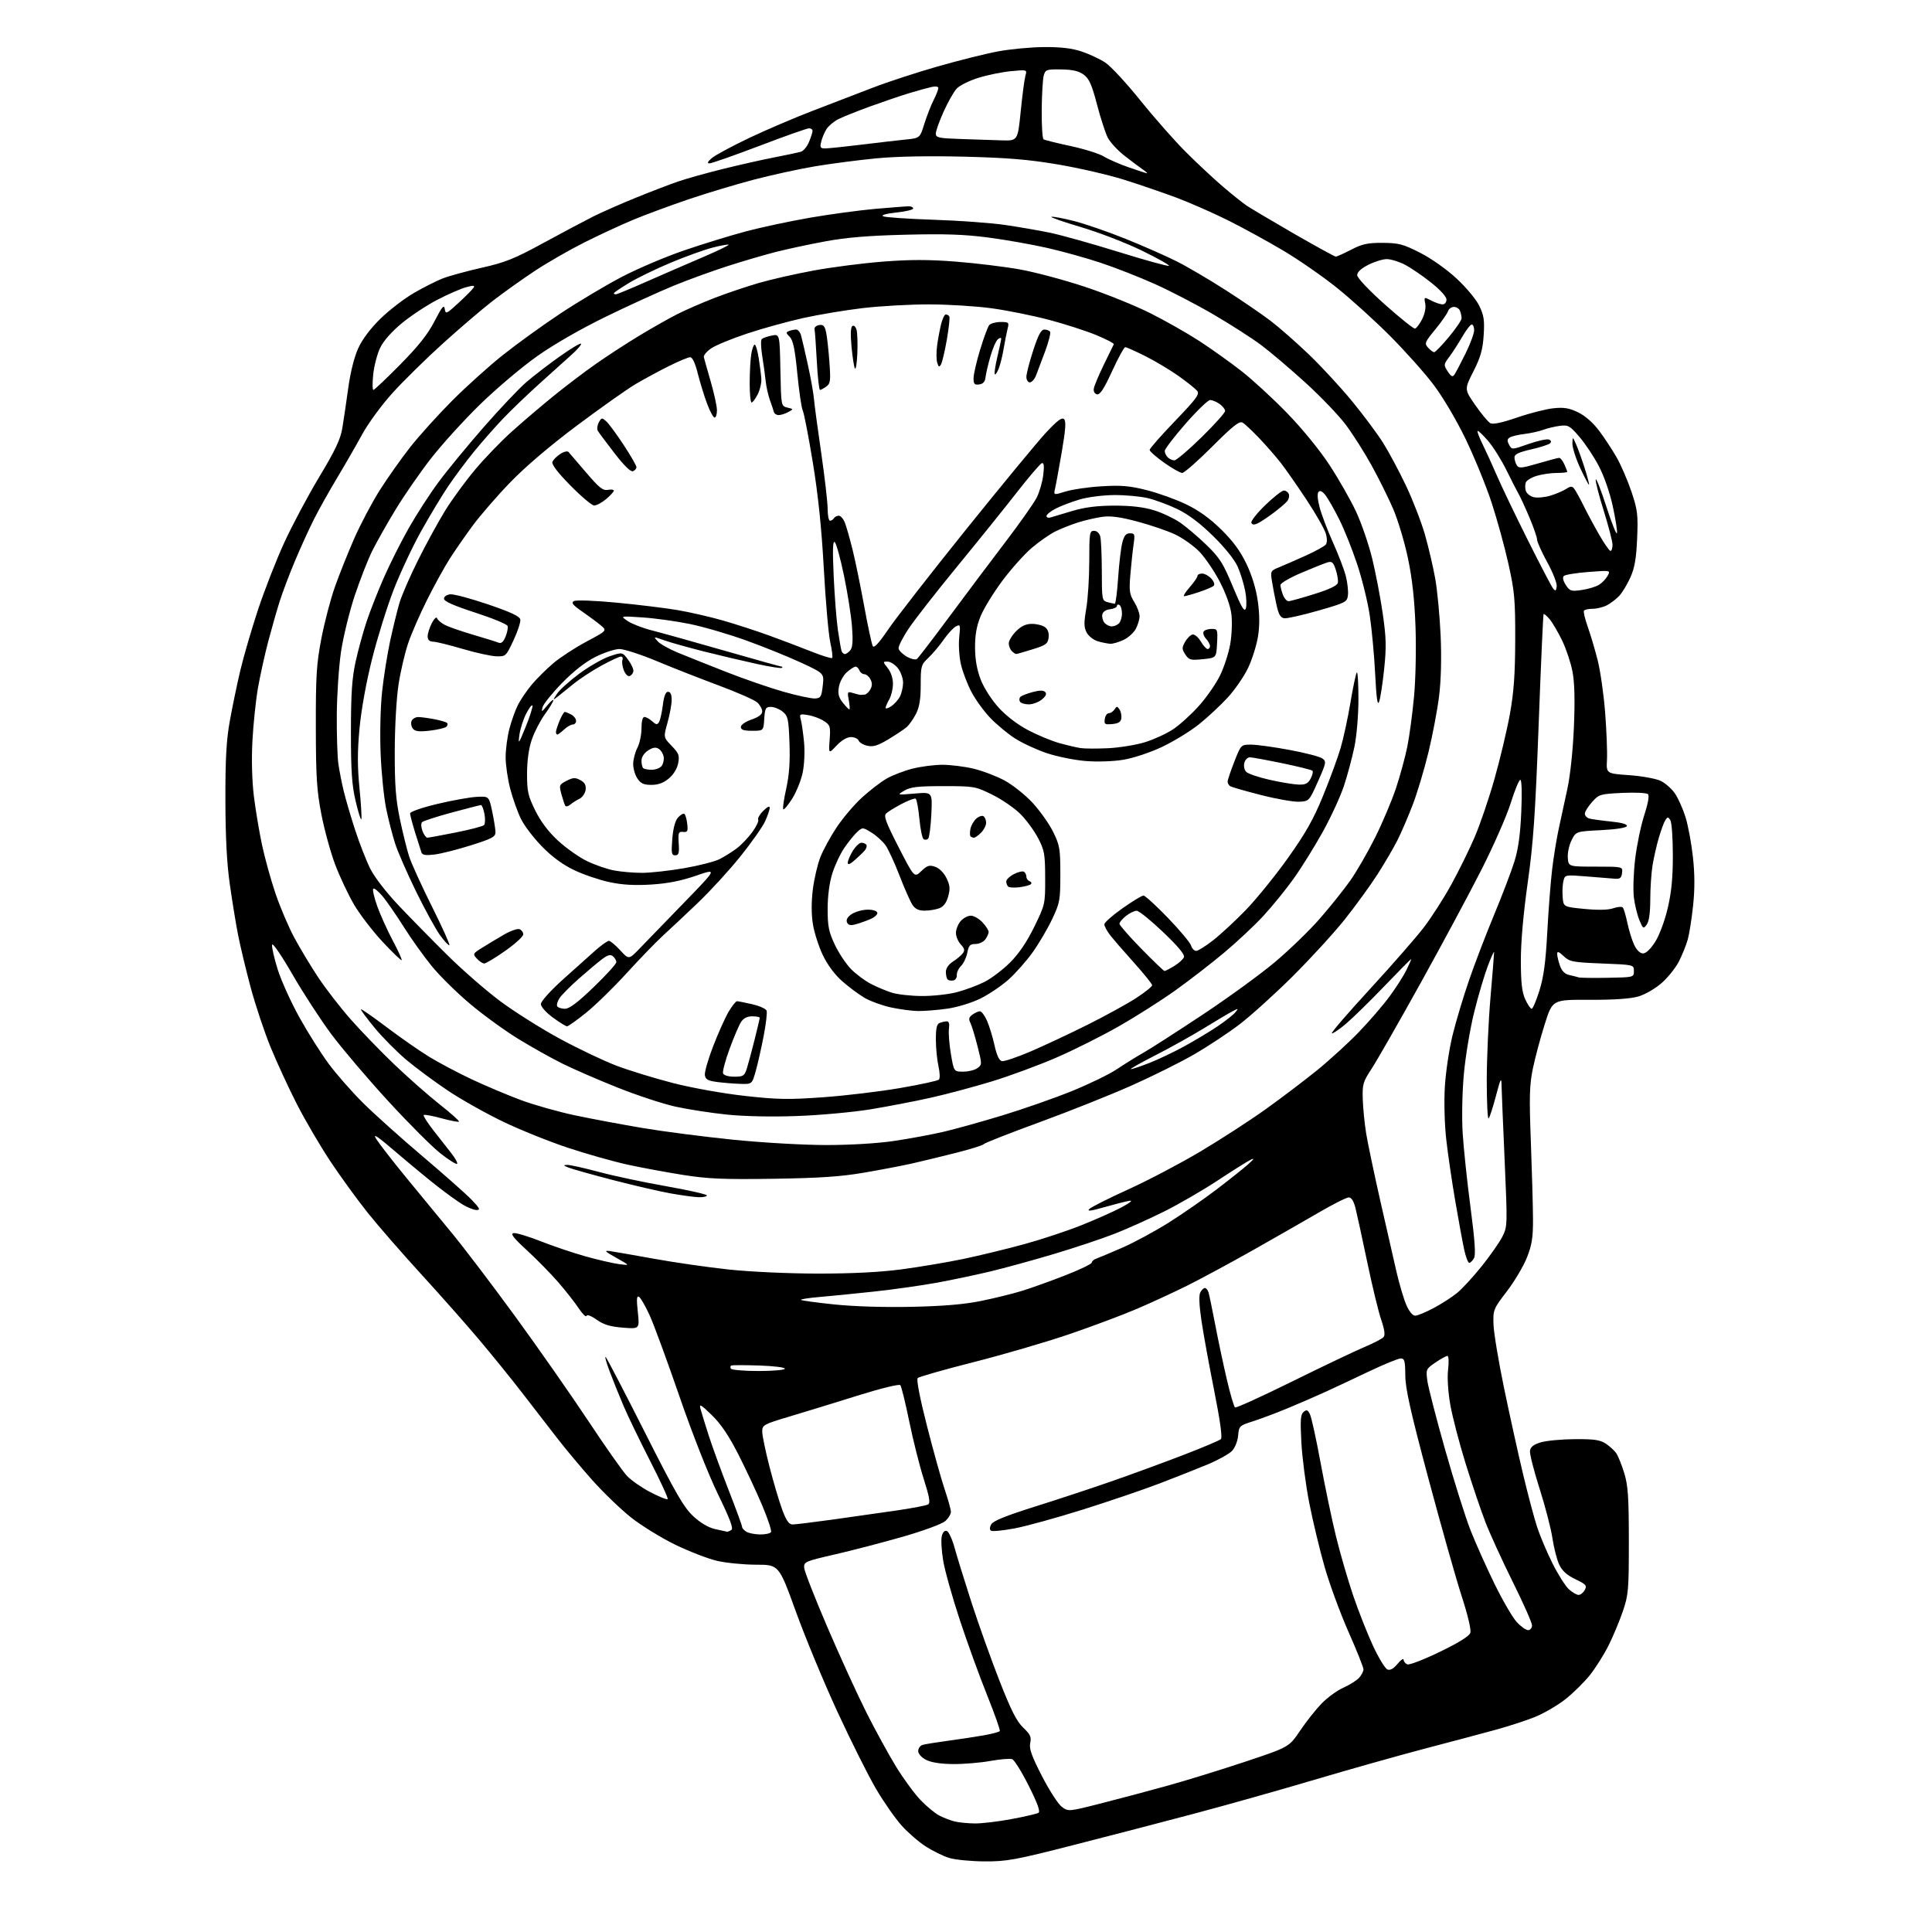 <?xml version="1.0" encoding="UTF-8" standalone="no"?>
<svg 
  version="1.1" 
  xmlns="http://www.w3.org/2000/svg" 
  xmlns:xlink="http://www.w3.org/1999/xlink" 
  xmlns:svg="http://www.w3.org/2000/svg"
  xmlns:rdf="http://www.w3.org/1999/02/22-rdf-syntax-ns#"
  xmlns:cc="http://creativecommons.org/ns#"
  xmlns:dc="http://purl.org/dc/elements/1.1/"
  viewBox="0 0 768 768"
  width="768"
  height="768"
>
<style>svg {background-color: white; }</style>"
<path stroke="none" fill="black" fill-rule="evenodd" d="M391.27,739.93C385.90,739.90 379.59,739.27 377.25,738.54C374.92,737.81 370.75,735.77 368.00,734.00C365.25,732.23 360.93,728.49 358.41,725.69C355.89,722.88 351.31,716.33 348.25,711.12C345.19,705.91 338.29,692.15 332.93,680.54C327.56,668.92 320.13,651.00 316.40,640.71C309.63,622.00 309.63,622.00 300.57,621.99C295.58,621.98 288.57,621.29 285.00,620.45C281.43,619.62 273.94,616.72 268.36,614.01C262.79,611.29 254.88,606.42 250.79,603.17C246.70,599.92 239.79,593.25 235.43,588.36C231.07,583.47 224.72,575.87 221.33,571.48C217.94,567.09 211.68,559.00 207.43,553.50C203.18,548.00 195.53,538.55 190.42,532.50C185.32,526.45 174.97,514.75 167.42,506.50C159.87,498.25 150.31,487.27 146.18,482.10C142.05,476.92 135.35,467.70 131.30,461.60C127.25,455.49 121.28,445.30 118.03,438.94C114.78,432.58 110.08,422.40 107.58,416.31C105.09,410.23 101.50,399.45 99.60,392.37C97.71,385.29 95.46,375.90 94.61,371.50C93.75,367.10 92.29,358.10 91.35,351.50C90.17,343.27 89.63,332.75 89.60,318.00C89.57,301.50 89.98,294.17 91.37,286.50C92.36,281.00 94.23,272.00 95.53,266.50C96.83,261.00 99.98,250.20 102.52,242.50C105.07,234.80 109.72,222.86 112.87,215.98C116.01,209.09 122.30,197.25 126.86,189.67C133.27,179.01 135.35,174.61 136.08,170.20C136.60,167.06 137.66,159.90 138.43,154.27C139.30,147.95 140.82,141.88 142.42,138.40C144.05,134.84 147.31,130.51 151.29,126.63C154.75,123.26 160.68,118.70 164.47,116.50C168.26,114.30 173.42,111.69 175.93,110.70C178.44,109.72 185.45,107.80 191.50,106.43C200.87,104.32 204.49,102.87 216.00,96.59C223.43,92.54 232.34,87.81 235.80,86.07C239.27,84.34 246.92,80.96 252.80,78.58C258.69,76.19 266.20,73.30 269.50,72.17C272.80,71.03 280.90,68.77 287.50,67.13C294.10,65.50 303.32,63.42 308.00,62.52C312.68,61.61 317.33,60.63 318.34,60.34C319.35,60.05 320.82,58.29 321.59,56.44C322.37,54.58 323.00,52.60 323.00,52.03C323.00,51.46 322.38,51.00 321.61,51.00C320.85,51.00 311.96,54.14 301.86,57.99C291.76,61.83 282.82,64.96 282.00,64.95C280.97,64.94 281.29,64.27 283.00,62.81C284.38,61.65 291.09,58.04 297.92,54.79C304.75,51.55 316.22,46.65 323.42,43.90C330.61,41.15 341.20,37.08 346.95,34.86C352.69,32.64 364.21,28.86 372.55,26.47C380.89,24.08 391.71,21.37 396.61,20.45C401.50,19.53 409.77,18.75 415.00,18.71C421.70,18.66 426.12,19.19 430.00,20.48C433.02,21.49 437.25,23.47 439.39,24.89C441.54,26.30 447.82,33.09 453.36,39.98C458.90,46.87 467.05,56.10 471.47,60.51C475.89,64.91 482.43,71.02 486.00,74.08C489.57,77.14 493.85,80.56 495.50,81.69C497.15,82.81 505.63,87.84 514.34,92.87C523.06,97.89 530.55,102.00 531.00,102.00C531.45,102.00 534.20,100.76 537.12,99.25C541.50,96.98 543.67,96.51 549.63,96.54C555.98,96.58 557.75,97.04 564.48,100.46C568.92,102.71 574.99,106.99 578.98,110.69C582.83,114.25 586.81,119.04 588.05,121.60C589.89,125.40 590.17,127.34 589.78,133.33C589.41,138.98 588.55,142.01 585.70,147.64C582.09,154.77 582.09,154.77 586.46,161.05C588.86,164.50 591.53,167.72 592.41,168.21C593.47,168.80 596.98,168.07 603.11,165.96C608.12,164.24 614.61,162.59 617.53,162.29C621.71,161.85 623.78,162.20 627.33,163.92C630.16,165.29 633.28,168.03 635.73,171.30C637.87,174.16 641.02,178.97 642.74,182.00C644.45,185.03 647.06,191.10 648.54,195.50C650.95,202.68 651.18,204.57 650.79,214.00C650.45,221.99 649.81,225.69 648.12,229.49C646.90,232.23 644.91,235.54 643.70,236.83C642.49,238.13 640.28,239.82 638.80,240.60C637.31,241.37 634.75,242.00 633.11,242.00C631.46,242.00 629.90,242.35 629.64,242.77C629.38,243.19 630.04,246.01 631.11,249.02C632.18,252.03 633.96,257.99 635.05,262.26C636.15,266.54 637.51,275.99 638.07,283.26C638.63,290.54 638.96,298.98 638.80,302.00C638.50,307.50 638.50,307.50 647.62,308.14C652.64,308.50 658.26,309.51 660.12,310.40C661.98,311.28 664.55,313.55 665.83,315.44C667.12,317.33 669.00,321.55 670.02,324.82C671.04,328.10 672.36,335.21 672.96,340.64C673.71,347.47 673.73,353.42 673.03,360.00C672.48,365.23 671.52,371.30 670.90,373.50C670.28,375.70 668.72,379.58 667.43,382.12C666.15,384.67 663.05,388.54 660.56,390.74C657.99,393.00 653.95,395.34 651.26,396.12C648.11,397.03 641.53,397.48 631.82,397.44C617.15,397.37 617.15,397.37 614.08,407.06C612.39,412.39 610.27,420.29 609.37,424.62C607.98,431.31 607.86,435.75 608.54,454.00C608.99,465.82 609.37,479.59 609.39,484.58C609.42,491.95 608.97,494.85 606.97,499.91C605.61,503.34 602.02,509.38 599.00,513.33C593.64,520.32 593.50,520.65 593.69,526.50C593.80,529.80 595.70,541.27 597.93,552.00C600.16,562.73 603.54,578.02 605.44,586.00C607.34,593.98 609.85,603.42 611.02,607.00C612.19,610.58 614.95,617.10 617.16,621.50C619.36,625.90 622.28,630.51 623.64,631.75C625.00,632.99 626.75,634.00 627.52,634.00C628.30,634.00 629.40,633.11 629.98,632.03C630.92,630.29 630.48,629.79 626.27,627.78C622.92,626.18 621.00,624.46 619.83,622.00C618.91,620.08 617.70,615.35 617.12,611.50C616.55,607.65 614.24,598.73 611.98,591.68C609.73,584.63 608.02,577.89 608.19,576.71C608.41,575.17 609.65,574.21 612.50,573.35C614.70,572.69 620.77,572.12 626.00,572.08C633.65,572.03 636.05,572.37 638.31,573.86C639.85,574.88 641.72,576.58 642.47,577.65C643.21,578.72 644.65,582.27 645.65,585.54C647.17,590.50 647.48,595.03 647.49,612.50C647.50,632.04 647.33,633.99 645.11,640.50C643.79,644.35 641.25,650.45 639.45,654.05C637.65,657.65 634.33,662.94 632.06,665.81C629.79,668.67 625.37,673.03 622.23,675.50C619.09,677.96 613.63,681.14 610.08,682.56C606.54,683.97 599.56,686.25 594.57,687.61C589.58,688.98 576.95,692.34 566.50,695.08C556.05,697.83 536.25,703.41 522.50,707.49C508.75,711.57 487.38,717.60 475.00,720.88C462.62,724.17 440.92,729.82 426.77,733.43C403.40,739.40 400.15,739.99 391.27,739.93zM387.50,724.85C390.25,724.88 396.81,724.11 402.07,723.12C407.34,722.14 412.17,721.01 412.81,720.62C413.61,720.12 412.44,716.85 408.95,709.91C406.20,704.41 403.23,699.64 402.37,699.31C401.51,698.98 397.59,699.30 393.66,700.01C389.72,700.72 383.07,701.28 378.87,701.24C373.92,701.20 370.15,700.61 368.12,699.56C366.28,698.61 365.00,697.17 365.00,696.04C365.00,694.99 365.79,693.90 366.75,693.62C367.71,693.34 372.10,692.62 376.50,692.03C380.90,691.44 387.31,690.47 390.75,689.88C394.20,689.28 397.20,688.49 397.43,688.11C397.66,687.74 395.41,681.37 392.43,673.96C389.44,666.56 384.55,653.07 381.55,643.99C378.55,634.91 375.57,624.27 374.92,620.33C374.27,616.40 374.03,612.03 374.38,610.63C374.79,609.01 375.52,608.26 376.40,608.60C377.15,608.89 378.54,611.91 379.48,615.31C380.41,618.72 383.43,628.48 386.18,637.00C388.94,645.52 393.92,659.48 397.26,668.00C401.91,679.88 404.12,684.26 406.74,686.76C409.58,689.46 410.05,690.50 409.53,692.87C409.04,695.10 410.05,697.97 414.20,706.04C417.12,711.71 420.67,717.21 422.10,718.26C424.67,720.15 424.79,720.14 437.10,717.02C443.92,715.29 455.80,712.14 463.50,710.01C471.20,707.88 485.35,703.52 494.95,700.32C512.40,694.50 512.40,694.50 516.79,688.00C519.20,684.42 523.05,679.56 525.34,677.19C527.63,674.83 531.51,672.00 533.96,670.91C536.41,669.82 539.23,668.06 540.21,667.01C541.19,665.95 542.00,664.42 542.00,663.60C542.00,662.79 539.32,656.08 536.05,648.70C532.78,641.31 528.51,629.70 526.56,622.89C524.61,616.07 521.86,604.65 520.46,597.50C519.06,590.35 517.65,579.54 517.32,573.49C516.83,564.48 516.99,562.25 518.20,561.25C519.41,560.25 519.87,560.43 520.75,562.26C521.34,563.49 523.24,572.15 524.96,581.50C526.68,590.85 529.43,603.99 531.07,610.70C532.71,617.40 535.78,627.98 537.89,634.20C540.00,640.41 543.56,649.44 545.80,654.26C548.04,659.07 550.62,663.30 551.54,663.65C552.65,664.08 553.98,663.33 555.56,661.39C556.86,659.80 557.94,659.08 557.96,659.78C557.98,660.49 558.65,661.31 559.45,661.62C560.25,661.93 566.07,659.68 572.38,656.62C579.96,652.95 584.06,650.39 584.48,649.06C584.86,647.86 583.47,641.97 581.06,634.57C578.83,627.71 572.88,606.66 567.83,587.80C560.68,561.03 558.66,552.02 558.63,546.75C558.59,540.97 558.33,540.00 556.82,540.00C555.85,540.00 550.20,542.31 544.27,545.13C538.35,547.95 530.58,551.60 527.00,553.24C523.42,554.88 516.67,557.81 512.00,559.75C507.32,561.68 501.02,564.05 498.00,565.01C492.69,566.70 492.49,566.90 492.18,570.63C492.00,572.80 490.95,575.48 489.79,576.72C488.65,577.93 484.29,580.36 480.11,582.11C475.92,583.86 467.32,587.26 461.00,589.68C454.68,592.10 440.98,596.76 430.57,600.04C420.15,603.32 407.89,606.71 403.32,607.56C398.74,608.42 394.55,608.84 394.00,608.50C393.33,608.09 393.34,607.24 394.02,605.96C394.75,604.60 399.78,602.56 411.27,598.94C420.20,596.14 433.80,591.65 441.50,588.97C449.20,586.29 462.00,581.61 469.94,578.56C477.88,575.51 484.81,572.59 485.34,572.06C485.96,571.44 485.00,564.56 482.66,552.80C480.65,542.73 478.37,530.23 477.60,525.00C476.69,518.86 476.52,514.89 477.13,513.75C477.65,512.79 478.47,512.00 478.97,512.00C479.46,512.00 480.11,512.79 480.41,513.75C480.70,514.71 481.89,520.45 483.05,526.50C484.20,532.55 486.28,542.33 487.66,548.24C489.03,554.15 490.52,559.21 490.96,559.48C491.40,559.75 501.60,555.11 513.63,549.17C525.66,543.23 538.54,537.10 542.25,535.53C545.97,533.97 549.45,532.16 550.00,531.50C550.68,530.68 550.37,528.49 549.05,524.64C547.98,521.53 545.49,511.24 543.51,501.77C541.53,492.30 539.43,482.63 538.84,480.28C538.12,477.42 537.22,476.00 536.13,476.00C535.23,476.00 529.77,478.76 524.00,482.13C518.22,485.50 506.30,492.31 497.50,497.28C488.70,502.24 477.11,508.48 471.75,511.15C466.39,513.81 457.37,517.97 451.70,520.39C446.04,522.81 433.93,527.33 424.79,530.45C415.65,533.56 398.62,538.53 386.95,541.49C375.28,544.45 365.31,547.29 364.80,547.80C364.23,548.37 365.65,555.72 368.49,566.84C371.03,576.80 374.21,588.19 375.55,592.15C376.90,596.11 378.00,600.09 378.00,601.00C378.00,601.91 376.99,603.56 375.75,604.66C374.49,605.78 367.11,608.50 359.00,610.84C351.02,613.13 338.88,616.30 332.00,617.88C320.01,620.63 319.51,620.85 319.67,623.23C319.76,624.59 323.93,635.24 328.93,646.89C333.93,658.55 340.91,673.80 344.43,680.79C347.95,687.78 353.23,697.42 356.16,702.21C359.10,707.00 363.47,712.98 365.88,715.50C368.29,718.02 371.66,720.81 373.38,721.71C375.10,722.60 377.85,723.66 379.50,724.06C381.15,724.47 384.75,724.82 387.50,724.85zM607.44,648.00C608.30,648.00 609.00,647.15 609.00,646.11C609.00,645.07 605.56,637.31 601.36,628.86C597.17,620.41 592.25,609.68 590.45,605.00C588.65,600.33 585.11,589.85 582.59,581.73C580.07,573.61 577.33,563.10 576.51,558.37C575.61,553.21 575.26,547.63 575.64,544.39C576.00,541.37 575.88,539.00 575.37,539.00C574.87,539.00 572.73,540.18 570.62,541.61C566.87,544.16 566.79,544.35 567.39,548.86C567.73,551.41 570.92,563.77 574.48,576.33C578.04,588.88 582.58,603.28 584.57,608.33C586.55,613.37 590.82,622.90 594.04,629.50C597.27,636.10 601.25,642.96 602.90,644.75C604.54,646.54 606.59,648.00 607.44,648.00zM302.19,609.97C304.22,609.99 306.15,609.57 306.48,609.04C306.81,608.51 305.21,603.67 302.93,598.29C300.65,592.90 296.38,583.77 293.43,578.00C289.69,570.66 286.53,565.99 282.93,562.50C278.58,558.28 277.89,557.89 278.45,560.00C278.82,561.38 280.27,566.10 281.68,570.50C283.09,574.90 286.66,584.70 289.62,592.28C292.58,599.86 295.00,606.48 295.00,606.98C295.00,607.49 295.79,608.36 296.75,608.92C297.71,609.48 300.16,609.95 302.19,609.97zM289.00,608.88C289.27,608.93 290.05,608.62 290.73,608.19C291.62,607.62 290.18,603.78 285.40,593.96C281.54,586.01 275.26,570.06 270.06,555.00C265.23,540.98 259.92,526.52 258.26,522.89C256.60,519.25 254.70,515.93 254.03,515.52C253.10,514.94 252.98,516.33 253.54,521.53C254.26,528.30 254.26,528.30 247.56,527.76C242.51,527.35 239.95,526.57 237.18,524.60C235.00,523.05 233.36,522.43 233.14,523.09C232.94,523.69 231.54,522.33 230.04,520.06C228.53,517.78 224.88,513.13 221.92,509.71C218.95,506.30 213.34,500.57 209.45,497.00C204.11,492.11 202.80,490.42 204.15,490.18C205.14,490.01 209.94,491.45 214.82,493.37C219.70,495.30 227.71,498.01 232.62,499.39C237.53,500.77 243.57,502.17 246.03,502.50C250.50,503.09 250.50,503.09 245.00,500.01C240.38,497.42 239.98,497.00 242.50,497.34C244.15,497.57 252.03,498.93 260.00,500.38C267.98,501.83 281.25,503.74 289.50,504.63C298.13,505.56 313.20,506.25 325.00,506.27C338.85,506.28 349.72,505.73 358.50,504.57C365.65,503.62 376.72,501.75 383.10,500.42C389.47,499.08 400.27,496.46 407.10,494.59C413.92,492.72 424.15,489.34 429.82,487.07C435.50,484.81 442.70,481.60 445.82,479.94C449.20,478.14 450.49,477.08 449.00,477.33C447.62,477.55 443.14,478.69 439.04,479.86C433.58,481.42 431.97,481.61 433.04,480.58C433.84,479.80 440.82,476.29 448.54,472.79C456.27,469.28 469.09,462.54 477.04,457.82C484.99,453.10 496.68,445.54 503.00,441.02C509.32,436.50 518.55,429.51 523.50,425.49C528.45,421.48 535.92,414.66 540.09,410.34C544.26,406.03 549.82,399.58 552.43,396.02C555.04,392.46 558.03,387.76 559.09,385.58C560.14,383.41 561.00,381.45 561.00,381.24C561.00,381.03 556.23,385.84 550.40,391.92C544.57,398.01 537.57,404.84 534.86,407.12C532.14,409.39 529.69,411.02 529.41,410.74C529.12,410.46 536.00,402.49 544.70,393.03C553.39,383.57 562.98,372.60 566.00,368.65C569.02,364.70 573.93,357.06 576.89,351.67C579.85,346.29 584.03,337.82 586.16,332.86C588.30,327.90 591.86,317.47 594.07,309.67C596.28,301.88 599.03,290.32 600.18,284.00C601.77,275.23 602.28,268.22 602.32,254.50C602.36,238.42 602.08,235.18 599.62,224.12C598.11,217.32 595.07,206.29 592.88,199.62C590.68,192.96 586.05,181.65 582.60,174.50C579.01,167.06 573.58,157.87 569.91,153.00C566.39,148.32 558.55,139.54 552.50,133.47C546.45,127.41 536.91,118.77 531.30,114.29C525.69,109.80 516.13,103.18 510.06,99.58C503.99,95.98 494.18,90.60 488.26,87.64C482.34,84.68 473.04,80.59 467.60,78.55C462.15,76.52 452.73,73.30 446.66,71.39C440.59,69.49 428.84,66.78 420.56,65.38C408.86,63.40 400.54,62.71 383.28,62.28C369.05,61.93 356.46,62.17 348.28,62.95C341.25,63.63 330.32,65.05 324.00,66.11C317.68,67.17 306.65,69.58 299.50,71.46C292.35,73.34 280.65,76.87 273.50,79.30C266.35,81.73 256.54,85.36 251.71,87.37C246.88,89.38 238.10,93.45 232.21,96.41C226.32,99.37 217.45,104.47 212.50,107.75C207.55,111.03 200.07,116.37 195.87,119.61C191.68,122.85 182.77,130.45 176.09,136.50C169.40,142.55 160.40,151.39 156.09,156.15C151.73,160.96 146.36,168.28 143.98,172.65C141.62,176.97 137.13,184.78 133.99,190.00C130.85,195.23 126.69,202.65 124.76,206.50C122.82,210.35 119.44,217.78 117.25,223.00C115.05,228.22 112.32,235.43 111.19,239.00C110.06,242.57 108.00,249.78 106.62,255.00C105.24,260.23 103.41,268.55 102.54,273.50C101.68,278.45 100.69,287.93 100.34,294.58C99.95,302.03 100.18,310.45 100.93,316.58C101.60,322.03 103.07,330.77 104.18,335.98C105.30,341.20 107.71,349.89 109.55,355.30C111.39,360.71 114.76,368.59 117.03,372.82C119.31,377.04 123.57,384.12 126.51,388.55C129.45,392.98 135.19,400.40 139.27,405.05C143.35,409.70 151.15,417.77 156.61,423.00C162.07,428.23 170.22,435.41 174.72,438.97C179.22,442.52 182.70,445.63 182.46,445.87C182.22,446.11 179.08,445.51 175.47,444.53C171.86,443.55 168.69,442.97 168.42,443.24C168.15,443.51 169.86,446.22 172.22,449.25C174.57,452.29 177.80,456.41 179.39,458.41C180.98,460.42 182.02,462.32 181.70,462.64C181.37,462.96 178.38,461.08 175.05,458.46C171.71,455.84 162.35,446.46 154.24,437.62C146.13,428.78 136.01,416.87 131.75,411.16C127.49,405.45 120.51,394.73 116.25,387.34C111.86,379.73 108.35,374.61 108.16,375.54C107.97,376.44 108.97,380.85 110.38,385.34C111.79,389.83 115.69,398.45 119.06,404.50C122.42,410.55 127.68,418.88 130.75,423.00C133.81,427.12 139.96,434.11 144.41,438.52C148.86,442.93 159.47,452.45 168.00,459.67C176.53,466.89 185.28,474.65 187.45,476.90C190.71,480.28 191.06,481.00 189.45,481.00C188.38,480.99 185.93,480.04 184.00,478.87C182.07,477.71 177.57,474.48 174.00,471.69C170.43,468.90 163.00,462.77 157.50,458.06C149.82,451.48 148.00,450.28 149.62,452.86C150.79,454.70 156.18,461.65 161.62,468.29C167.05,474.93 175.25,484.90 179.84,490.43C184.42,495.97 195.72,510.85 204.95,523.50C214.17,536.15 227.22,554.83 233.96,565.00C240.69,575.17 247.58,584.96 249.28,586.74C250.98,588.51 255.18,591.43 258.62,593.21C262.06,595.00 265.12,596.22 265.41,595.92C265.70,595.63 262.59,588.85 258.49,580.85C254.40,572.85 249.62,562.98 247.89,558.91C246.15,554.83 243.63,548.58 242.29,545.00C240.95,541.42 240.29,538.95 240.81,539.50C241.34,540.05 248.36,553.55 256.41,569.50C268.58,593.60 271.81,599.21 275.57,602.70C278.47,605.40 281.58,607.23 284.29,607.84C286.61,608.36 288.73,608.83 289.00,608.88zM315.06,606.00C316.11,606.00 323.39,605.11 331.24,604.02C339.08,602.93 350.50,601.30 356.62,600.41C362.73,599.51 368.29,598.44 368.96,598.03C369.88,597.46 369.45,594.97 367.19,587.89C365.54,582.72 362.95,572.42 361.43,565.00C359.91,557.58 358.32,551.10 357.89,550.61C357.45,550.10 350.06,551.92 340.81,554.81C331.84,557.62 319.66,561.36 313.75,563.12C303.45,566.20 303.00,566.46 303.00,569.10C303.00,570.62 304.31,576.96 305.92,583.18C307.52,589.41 309.81,597.09 310.99,600.25C312.58,604.50 313.64,606.00 315.06,606.00zM301.56,545.00C307.36,545.00 312.00,544.58 312.00,544.07C312.00,543.55 307.39,542.99 301.75,542.81C296.11,542.63 291.16,542.63 290.73,542.81C290.31,542.99 290.23,543.56 290.54,544.07C290.86,544.58 295.82,545.00 301.56,545.00zM562.55,523.00C563.47,523.00 566.80,521.63 569.94,519.95C573.09,518.27 577.29,515.56 579.27,513.93C581.25,512.30 585.61,507.56 588.96,503.39C592.31,499.22 596.00,493.95 597.17,491.67C599.25,487.59 599.26,487.17 598.13,461.52C597.49,447.21 596.94,433.70 596.89,431.50C596.82,428.01 596.54,428.54 594.65,435.68C593.47,440.18 592.16,444.19 591.75,444.60C591.34,445.00 591.01,438.17 591.01,429.42C591.02,420.66 591.69,405.85 592.49,396.50C593.30,387.15 593.94,379.05 593.93,378.50C593.91,377.95 592.78,380.43 591.43,384.00C590.07,387.57 587.63,395.82 586.02,402.31C584.40,408.81 582.56,419.83 581.92,426.81C581.25,434.14 581.05,444.14 581.44,450.50C581.82,456.55 583.21,469.76 584.54,479.85C586.26,492.92 586.67,498.75 585.95,500.10C585.39,501.15 584.53,502.00 584.05,502.00C583.56,502.00 582.66,499.64 582.04,496.75C581.41,493.86 579.82,485.20 578.50,477.50C577.17,469.80 575.56,458.77 574.91,453.00C574.23,446.99 573.99,438.01 574.35,432.00C574.69,426.23 576.07,417.00 577.42,411.50C578.77,406.00 581.74,396.10 584.02,389.50C586.30,382.90 590.78,371.20 593.99,363.50C597.19,355.80 600.79,346.35 601.99,342.50C603.54,337.55 604.34,331.76 604.73,322.75C605.06,315.10 604.91,310.00 604.35,310.00C603.84,310.00 602.13,314.12 600.56,319.15C599.00,324.18 593.82,335.99 589.06,345.40C584.30,354.80 573.34,375.23 564.70,390.80C556.07,406.36 547.31,421.66 545.26,424.80C541.81,430.05 541.53,431.01 541.72,437.00C541.83,440.57 542.44,446.65 543.06,450.50C543.69,454.35 546.19,466.27 548.61,477.00C551.04,487.73 553.96,500.55 555.11,505.50C556.25,510.45 558.02,516.41 559.04,518.75C560.15,521.31 561.55,523.00 562.55,523.00zM362.50,519.48C375.10,519.21 383.39,518.50 390.12,517.12C395.41,516.04 402.71,514.24 406.33,513.12C409.96,512.00 417.67,509.23 423.46,506.97C429.26,504.70 434.00,502.42 434.00,501.89C434.00,501.37 434.79,500.67 435.75,500.34C436.71,500.00 441.35,498.06 446.05,496.01C450.75,493.97 459.07,489.47 464.55,486.03C470.02,482.58 478.55,476.67 483.50,472.90C488.45,469.14 494.07,464.66 496.00,462.96C498.53,460.73 498.83,460.20 497.10,461.05C495.78,461.70 489.93,465.38 484.10,469.22C478.27,473.07 468.77,478.58 463.00,481.47C457.23,484.36 448.37,488.35 443.32,490.34C438.26,492.33 427.33,495.98 419.03,498.46C410.72,500.94 399.32,504.07 393.71,505.41C388.09,506.76 378.55,508.77 372.50,509.88C366.45,510.99 355.20,512.58 347.50,513.41C339.80,514.24 329.99,515.22 325.71,515.58C321.42,515.95 318.13,516.46 318.39,516.73C318.66,516.99 324.64,517.81 331.69,518.54C339.44,519.35 351.61,519.72 362.50,519.48zM277.75,475.91C275.96,475.86 270.90,475.17 266.50,474.38C262.10,473.59 251.75,471.19 243.50,469.05C235.25,466.90 227.38,464.70 226.00,464.14C223.87,463.28 223.80,463.12 225.50,463.07C226.60,463.04 232.22,464.29 238.00,465.84C243.78,467.40 255.81,469.96 264.75,471.53C273.69,473.11 281.00,474.76 281.00,475.20C281.00,475.64 279.54,475.96 277.75,475.91zM307.50,468.58C287.54,468.88 281.48,468.62 271.50,467.05C264.90,466.00 255.00,464.17 249.51,462.97C244.01,461.77 233.43,458.79 226.01,456.34C218.58,453.90 206.88,449.20 200.00,445.89C193.12,442.58 183.22,437.01 178.00,433.51C172.78,430.01 165.41,424.56 161.63,421.39C157.85,418.23 152.14,412.47 148.94,408.60C145.74,404.72 143.28,401.39 143.47,401.20C143.66,401.01 148.24,404.20 153.66,408.29C159.07,412.37 166.65,417.66 170.50,420.03C174.35,422.39 182.00,426.45 187.50,429.04C193.00,431.62 201.81,435.34 207.08,437.30C212.34,439.25 222.02,441.98 228.58,443.37C235.13,444.75 247.25,447.02 255.50,448.41C263.75,449.80 279.95,451.89 291.50,453.06C303.32,454.25 319.49,455.17 328.50,455.17C338.14,455.17 348.87,454.52 355.50,453.53C361.55,452.63 370.32,451.01 375.00,449.92C379.68,448.84 390.25,445.89 398.50,443.38C406.75,440.87 419.12,436.54 426.00,433.76C432.88,430.97 440.98,427.04 444.00,425.01C447.02,422.98 451.75,420.05 454.50,418.49C457.25,416.93 467.82,410.14 478.00,403.39C488.18,396.64 501.15,387.21 506.82,382.43C512.50,377.65 520.51,369.91 524.61,365.21C528.71,360.52 534.16,353.71 536.72,350.09C539.28,346.47 543.76,338.70 546.68,332.84C549.59,326.97 553.30,318.20 554.92,313.34C556.53,308.48 558.56,301.07 559.41,296.89C560.26,292.70 561.47,283.70 562.10,276.89C562.75,269.90 563.00,257.74 562.68,249.00C562.29,238.26 561.37,229.92 559.67,221.85C558.33,215.45 555.66,206.58 553.74,202.14C551.82,197.71 547.94,189.90 545.11,184.79C542.27,179.68 537.71,172.50 534.95,168.82C532.20,165.15 525.01,157.65 518.96,152.14C512.92,146.64 505.00,139.92 501.37,137.20C497.75,134.48 489.21,129.00 482.41,125.03C475.60,121.05 465.05,115.57 458.95,112.85C452.85,110.12 443.28,106.37 437.68,104.51C432.08,102.64 422.55,99.98 416.50,98.60C410.45,97.22 399.88,95.34 393.00,94.44C383.42,93.17 375.72,92.91 360.00,93.30C345.10,93.67 336.36,94.40 328.00,95.96C321.68,97.13 312.90,99.01 308.50,100.13C304.10,101.25 295.55,103.75 289.50,105.69C283.45,107.62 273.77,111.14 268.00,113.49C262.23,115.85 250.07,121.39 241.00,125.81C230.95,130.70 220.20,136.87 213.50,141.61C207.45,145.88 197.22,154.53 190.77,160.83C184.32,167.13 175.52,176.83 171.21,182.39C166.89,187.95 160.63,197.00 157.29,202.50C153.94,208.00 149.78,215.37 148.03,218.87C146.28,222.37 143.11,230.47 140.98,236.87C138.86,243.27 136.41,253.32 135.54,259.22C134.68,265.12 133.93,276.37 133.88,284.22C133.83,292.07 134.11,300.75 134.49,303.50C134.88,306.25 135.84,311.20 136.64,314.50C137.44,317.80 139.49,324.77 141.19,330.00C142.89,335.23 145.59,342.12 147.19,345.33C148.93,348.80 153.62,354.85 158.80,360.30C163.59,365.33 172.22,374.13 178.00,379.84C183.78,385.56 193.09,393.67 198.69,397.87C204.30,402.07 214.99,408.81 222.44,412.86C229.90,416.91 240.17,421.79 245.25,423.70C250.34,425.62 260.44,428.71 267.69,430.57C275.16,432.48 287.48,434.68 296.09,435.64C309.21,437.10 313.51,437.17 327.40,436.16C336.26,435.52 350.00,433.87 357.95,432.49C365.90,431.12 372.78,429.62 373.24,429.16C373.70,428.70 373.62,426.33 373.07,423.91C372.51,421.48 372.04,416.74 372.02,413.36C372.01,408.66 372.37,407.07 373.58,406.61C374.45,406.27 375.72,406.00 376.41,406.00C377.22,406.00 377.50,407.03 377.22,408.93C376.99,410.54 377.33,415.04 377.99,418.93C379.18,426.00 379.18,426.00 382.90,426.00C384.94,426.00 387.48,425.37 388.53,424.60C390.40,423.23 390.40,423.07 388.57,415.85C387.55,411.81 386.26,407.64 385.73,406.58C384.98,405.11 385.17,404.35 386.56,403.33C387.56,402.60 388.90,402.00 389.54,402.00C390.18,402.00 391.44,403.69 392.35,405.75C393.26,407.81 394.60,412.20 395.33,415.50C396.23,419.56 397.19,421.60 398.30,421.82C399.20,421.99 404.30,420.27 409.62,418.00C414.94,415.72 425.20,410.92 432.40,407.31C439.61,403.71 448.31,398.92 451.75,396.67C455.19,394.42 458.00,392.16 458.00,391.65C458.00,391.14 454.72,387.08 450.71,382.61C446.69,378.15 442.42,373.20 441.21,371.62C439.99,370.03 439.00,368.15 439.00,367.43C439.00,366.72 442.24,363.86 446.19,361.07C450.15,358.28 453.91,356.00 454.55,356.00C455.19,356.00 459.55,359.98 464.24,364.84C468.93,369.71 473.07,374.66 473.45,375.84C473.83,377.03 474.74,378.00 475.48,378.00C476.22,378.00 479.22,376.13 482.16,373.84C485.10,371.55 490.91,366.18 495.07,361.91C499.24,357.63 506.77,348.36 511.80,341.32C518.92,331.34 522.05,325.84 525.88,316.50C528.59,309.90 531.74,301.33 532.88,297.46C534.03,293.59 535.81,285.36 536.84,279.18C537.87,273.00 539.01,267.66 539.36,267.31C539.71,266.95 540.00,271.71 540.00,277.88C540.00,284.18 539.31,292.46 538.42,296.79C537.55,301.03 535.68,308.00 534.28,312.28C532.87,316.56 529.04,324.88 525.76,330.78C522.49,336.67 517.27,345.05 514.16,349.39C511.05,353.73 505.62,360.39 502.11,364.19C498.59,367.99 491.56,374.57 486.48,378.81C481.40,383.06 472.71,389.77 467.17,393.73C461.63,397.69 451.54,404.11 444.74,407.98C437.95,411.85 426.74,417.47 419.83,420.45C412.92,423.44 401.47,427.67 394.39,429.84C387.30,432.01 376.32,434.95 370.00,436.36C363.68,437.78 352.88,439.85 346.00,440.98C339.12,442.10 326.07,443.30 317.00,443.63C306.90,444.01 296.04,443.79 289.00,443.07C282.68,442.42 273.46,441.00 268.50,439.90C263.55,438.81 253.20,435.40 245.50,432.33C237.80,429.26 227.90,424.96 223.50,422.77C219.10,420.59 211.21,416.16 205.97,412.94C200.72,409.72 192.17,403.52 186.97,399.15C181.76,394.79 174.87,388.00 171.65,384.07C168.44,380.13 163.45,373.16 160.57,368.57C157.69,363.99 153.92,358.52 152.20,356.42C150.47,354.33 148.75,352.91 148.38,353.28C148.02,353.65 148.72,356.78 149.96,360.23C151.19,363.68 153.97,369.82 156.13,373.89C158.29,377.95 159.88,381.45 159.66,381.67C159.44,381.89 156.04,378.61 152.09,374.39C148.15,370.17 143.04,363.51 140.75,359.61C138.45,355.70 135.08,348.54 133.24,343.69C131.41,338.84 128.94,329.84 127.75,323.69C125.92,314.23 125.58,308.87 125.55,289.00C125.51,268.71 125.81,263.91 127.74,253.86C128.97,247.46 131.38,238.25 133.10,233.38C134.81,228.52 138.26,219.89 140.75,214.20C143.24,208.52 147.80,199.87 150.89,194.98C153.97,190.10 159.43,182.38 163.00,177.83C166.57,173.28 174.07,164.97 179.66,159.36C185.24,153.75 194.35,145.55 199.90,141.13C205.45,136.71 215.73,129.29 222.74,124.64C229.76,119.99 240.68,113.48 247.00,110.16C253.32,106.84 264.57,102.05 272.00,99.52C279.43,96.98 290.45,93.59 296.50,91.98C302.55,90.37 314.02,87.92 322.00,86.54C329.98,85.16 341.68,83.58 348.00,83.02C354.32,82.47 360.29,82.01 361.25,82.01C362.21,82.00 363.00,82.40 363.00,82.88C363.00,83.37 359.99,84.09 356.30,84.48C352.24,84.92 350.18,85.50 351.05,85.97C351.85,86.39 360.82,87.01 371.00,87.35C381.18,87.68 394.00,88.62 399.51,89.42C405.02,90.23 413.06,91.61 417.38,92.51C421.70,93.40 433.99,96.84 444.69,100.16C455.39,103.48 464.38,105.95 464.67,105.66C464.97,105.37 460.10,102.64 453.85,99.59C447.61,96.55 436.75,92.36 429.73,90.29C422.70,88.21 417.41,86.36 417.96,86.18C418.51,86.00 422.54,86.75 426.92,87.86C431.30,88.97 440.59,92.17 447.56,94.99C454.53,97.80 463.67,101.83 467.87,103.95C472.07,106.07 480.77,111.19 487.21,115.32C493.66,119.45 501.76,125.00 505.21,127.64C508.67,130.29 515.50,136.30 520.38,140.98C525.27,145.67 532.96,154.00 537.48,159.50C542.00,165.00 547.55,172.45 549.82,176.07C552.09,179.68 556.18,187.33 558.91,193.07C561.63,198.80 565.02,207.56 566.44,212.53C567.86,217.50 569.70,225.37 570.53,230.03C571.36,234.69 572.32,244.83 572.67,252.56C573.06,261.41 572.85,270.30 572.08,276.56C571.42,282.03 569.51,292.12 567.84,299.00C566.18,305.88 563.33,315.36 561.52,320.07C559.70,324.78 556.98,331.08 555.47,334.07C553.97,337.06 550.43,343.10 547.62,347.50C544.80,351.90 538.94,359.97 534.60,365.44C530.25,370.90 520.86,381.15 513.74,388.22C506.62,395.29 497.13,403.85 492.66,407.26C488.19,410.66 480.10,416.00 474.68,419.13C469.27,422.27 458.05,427.85 449.75,431.54C441.46,435.24 424.99,441.80 413.15,446.13C401.31,450.46 391.37,454.36 391.06,454.81C390.75,455.26 385.77,456.82 380.00,458.28C374.23,459.74 366.36,461.64 362.53,462.51C358.69,463.37 350.14,465.01 343.53,466.14C334.30,467.73 325.90,468.30 307.50,468.58zM294.22,430.85C291.62,430.77 287.48,430.43 285.00,430.10C281.39,429.62 280.44,429.07 280.19,427.36C280.03,426.18 281.51,421.00 283.50,415.86C285.49,410.71 288.23,404.59 289.60,402.25C290.97,399.91 292.48,398.00 292.97,398.00C293.45,398.00 296.18,398.54 299.03,399.20C301.88,399.85 304.45,401.00 304.73,401.75C305.02,402.49 304.50,407.02 303.57,411.80C302.65,416.59 301.23,422.86 300.42,425.75C298.94,431.00 298.94,431.00 294.22,430.85zM291.89,428.00C295.47,428.00 295.94,427.69 296.88,424.75C297.44,422.96 298.83,417.83 299.95,413.33C301.08,408.84 302.00,404.90 302.00,404.58C302.00,404.26 300.66,404.00 299.02,404.00C297.04,404.00 295.56,404.75 294.58,406.25C293.78,407.49 291.72,412.29 290.02,416.93C288.32,421.56 287.15,425.95 287.43,426.68C287.73,427.47 289.53,428.00 291.89,428.00zM449.56,424.99C450.14,425.00 453.45,423.89 456.91,422.53C460.37,421.18 466.65,418.19 470.85,415.89C475.06,413.58 480.99,410.02 484.04,407.96C487.09,405.90 490.24,403.41 491.04,402.44C492.40,400.79 492.34,400.76 490.00,401.97C488.62,402.68 483.49,405.73 478.58,408.74C473.68,411.75 464.91,416.64 459.08,419.60C453.26,422.57 448.98,424.99 449.56,424.99zM225.39,407.98C224.90,407.96 222.36,406.38 219.75,404.47C217.05,402.49 215.00,400.18 215.00,399.13C215.00,398.07 218.75,393.90 223.75,389.38C228.56,385.04 234.41,379.80 236.75,377.74C239.09,375.68 241.48,374.00 242.05,374.00C242.63,374.00 244.65,375.69 246.54,377.75C249.97,381.50 249.97,381.50 254.31,377.00C256.69,374.52 264.61,366.35 271.90,358.84C285.17,345.18 285.17,345.18 276.66,348.11C270.72,350.16 265.35,351.22 258.83,351.62C252.25,352.03 247.36,351.75 242.26,350.66C238.28,349.81 231.98,347.67 228.26,345.90C223.75,343.75 219.51,340.65 215.50,336.56C212.20,333.19 208.41,328.23 207.09,325.53C205.76,322.83 203.85,317.48 202.84,313.63C201.83,309.78 201.00,304.11 201.00,301.03C201.00,297.94 201.67,292.84 202.50,289.68C203.32,286.52 204.86,282.23 205.92,280.15C206.99,278.07 209.43,274.48 211.36,272.17C213.28,269.87 217.10,266.07 219.83,263.74C222.57,261.40 228.53,257.50 233.07,255.08C241.33,250.68 241.33,250.68 238.83,248.59C237.46,247.44 234.15,244.99 231.49,243.14C227.68,240.51 226.96,239.60 228.14,238.94C228.99,238.46 236.37,238.73 245.07,239.56C253.56,240.36 264.51,241.70 269.40,242.53C274.30,243.37 282.40,245.23 287.40,246.67C292.41,248.10 300.55,250.75 305.50,252.54C310.45,254.33 318.04,257.21 322.38,258.94C326.71,260.67 330.49,261.84 330.79,261.55C331.08,261.25 330.75,258.46 330.05,255.34C329.35,252.21 328.19,239.05 327.48,226.08C326.58,209.79 325.22,196.68 323.08,183.67C321.38,173.31 319.59,164.09 319.10,163.17C318.62,162.25 317.65,155.70 316.96,148.60C316.00,138.78 315.28,135.28 313.93,133.93C312.40,132.40 312.36,132.07 313.66,131.58C314.49,131.26 315.75,131.00 316.47,131.00C317.18,131.00 318.05,132.01 318.41,133.25C318.76,134.49 319.99,139.78 321.14,145.00C322.29,150.22 323.37,156.30 323.55,158.50C323.73,160.70 325.03,170.38 326.44,180.00C327.84,189.62 328.99,199.64 329.00,202.25C329.00,204.86 329.42,207.00 329.94,207.00C330.46,207.00 331.16,206.55 331.50,206.00C331.84,205.45 332.71,205.00 333.44,205.00C334.16,205.00 335.25,206.24 335.84,207.75C336.44,209.26 337.82,214.10 338.91,218.50C340.00,222.90 342.08,233.03 343.54,241.00C345.00,248.97 346.53,256.10 346.94,256.84C347.44,257.75 349.38,255.67 353.09,250.20C356.07,245.81 370.03,227.88 384.12,210.36C398.21,192.84 412.46,175.57 415.78,172.00C420.26,167.19 422.12,165.79 422.97,166.61C423.83,167.44 423.61,170.68 422.08,179.61C420.95,186.15 419.76,192.71 419.41,194.18C418.79,196.87 418.79,196.87 423.65,195.36C426.32,194.54 432.78,193.61 438.01,193.30C445.72,192.84 449.10,193.13 455.85,194.84C460.44,196.00 467.50,198.54 471.54,200.49C476.54,202.89 481.00,206.10 485.51,210.55C490.22,215.19 493.12,219.16 495.55,224.29C497.73,228.88 499.35,234.28 500.02,239.15C500.74,244.36 500.76,248.77 500.07,253.02C499.52,256.45 497.78,262.01 496.20,265.38C494.62,268.74 490.97,274.08 488.08,277.23C485.20,280.38 479.98,285.23 476.49,288.01C472.99,290.79 466.37,294.83 461.78,296.98C457.03,299.21 450.43,301.38 446.47,302.03C442.42,302.69 436.15,302.89 431.50,302.51C427.10,302.15 420.20,300.75 416.17,299.41C412.14,298.06 406.46,295.44 403.54,293.57C400.63,291.71 396.18,288.03 393.66,285.39C391.13,282.76 387.76,278.11 386.16,275.05C384.55,272.00 382.68,267.08 381.99,264.13C381.31,261.18 380.99,256.35 381.30,253.39C381.82,248.34 381.74,248.07 379.97,249.02C378.93,249.57 376.75,251.94 375.14,254.26C373.52,256.59 370.80,259.82 369.10,261.44C366.15,264.24 366.00,264.74 366.00,272.23C366.00,277.96 365.49,281.08 364.11,283.79C363.06,285.83 361.38,288.21 360.36,289.08C359.34,289.95 356.09,292.12 353.14,293.89C348.99,296.39 347.12,296.97 344.83,296.46C343.20,296.10 341.62,295.18 341.33,294.41C341.03,293.63 339.65,293.00 338.26,293.00C336.69,293.00 334.54,294.27 332.56,296.36C329.39,299.73 329.39,299.73 329.80,294.05C330.18,288.78 330.02,288.24 327.53,286.61C326.05,285.64 323.23,284.59 321.26,284.27C317.87,283.72 317.72,283.81 318.34,286.09C318.70,287.42 319.27,291.43 319.62,295.01C319.97,298.74 319.74,303.91 319.08,307.13C318.43,310.22 316.56,314.88 314.90,317.49C313.25,320.10 311.66,321.99 311.36,321.70C311.07,321.40 311.59,317.73 312.53,313.53C313.73,308.10 314.11,302.86 313.83,295.34C313.48,285.73 313.23,284.61 311.11,282.89C309.83,281.85 307.73,281.00 306.44,281.00C304.37,281.00 304.08,281.53 303.80,285.75C303.50,290.50 303.50,290.50 299.00,290.50C295.67,290.50 294.50,290.11 294.50,289.00C294.50,288.13 296.29,286.88 298.75,286.03C301.56,285.06 303.00,283.97 303.00,282.82C303.00,281.86 302.12,280.26 301.05,279.26C299.98,278.27 293.12,275.23 285.80,272.52C278.49,269.80 267.34,265.43 261.04,262.79C254.73,260.16 248.08,258.00 246.26,258.00C244.44,258.00 240.14,259.41 236.72,261.12C232.68,263.15 228.01,266.80 223.39,271.54C219.48,275.56 216.00,279.88 215.67,281.14C215.13,283.20 215.33,283.13 217.50,280.47C218.84,278.84 219.94,277.89 219.96,278.37C219.98,278.84 218.49,281.32 216.64,283.87C214.79,286.41 212.43,290.98 211.40,294.00C210.19,297.55 209.52,302.34 209.51,307.52C209.50,314.58 209.89,316.34 212.77,322.18C214.93,326.58 217.98,330.62 221.81,334.16C224.99,337.10 230.15,340.75 233.28,342.27C236.41,343.80 241.29,345.49 244.12,346.02C246.95,346.56 252.02,346.99 255.39,346.97C258.75,346.95 266.23,346.12 272.02,345.11C277.80,344.11 284.10,342.50 286.02,341.53C287.93,340.56 290.99,338.65 292.82,337.28C294.64,335.91 297.45,332.98 299.05,330.77C300.65,328.56 301.71,326.33 301.39,325.83C301.08,325.32 301.99,323.74 303.41,322.32C305.02,320.71 305.99,320.25 305.98,321.11C305.97,321.88 305.13,324.30 304.13,326.50C303.12,328.70 298.69,335.00 294.27,340.50C289.86,346.00 282.22,354.32 277.31,359.00C272.40,363.68 266.15,369.54 263.44,372.02C260.72,374.51 254.28,381.18 249.12,386.83C243.97,392.49 236.72,399.57 233.01,402.56C229.31,405.55 225.88,407.99 225.39,407.98zM365.00,401.90C362.52,401.87 357.65,401.22 354.17,400.47C350.68,399.71 345.96,397.99 343.67,396.65C341.37,395.30 337.37,392.33 334.77,390.03C331.81,387.43 328.93,383.54 327.08,379.66C325.45,376.25 323.68,370.72 323.14,367.38C322.51,363.46 322.50,358.55 323.11,353.60C323.64,349.36 324.99,343.57 326.11,340.72C327.23,337.87 330.15,332.53 332.60,328.85C335.05,325.17 339.56,319.86 342.62,317.06C345.69,314.26 350.06,310.89 352.35,309.56C354.63,308.23 359.26,306.44 362.64,305.57C366.02,304.71 371.42,304.01 374.64,304.01C377.86,304.02 383.38,304.71 386.91,305.54C390.43,306.37 395.96,308.46 399.20,310.19C402.46,311.93 407.47,315.90 410.45,319.11C413.39,322.30 417.09,327.51 418.65,330.70C421.26,336.01 421.50,337.43 421.50,347.50C421.50,357.85 421.31,358.91 418.24,365.39C416.44,369.18 412.97,375.09 410.53,378.51C408.09,381.94 403.78,386.81 400.96,389.35C398.14,391.88 393.06,395.31 389.66,396.97C386.16,398.68 380.48,400.41 376.50,400.97C372.65,401.51 367.48,401.93 365.00,401.90zM224.59,401.00C226.35,401.00 229.69,398.47 236.03,392.36C240.97,387.60 245.00,383.16 245.00,382.48C245.00,381.80 244.40,380.75 243.67,380.14C242.67,379.31 241.61,379.59 239.35,381.27C237.71,382.50 233.57,385.98 230.14,389.00C226.72,392.02 223.24,395.53 222.42,396.78C221.59,398.03 221.19,399.49 221.52,400.03C221.85,400.56 223.23,401.00 224.59,401.00zM608.86,401.00C609.32,401.00 610.71,397.74 611.95,393.75C613.64,388.33 614.43,382.45 615.07,370.50C615.54,361.70 616.41,350.45 617.01,345.50C617.60,340.55 618.77,333.35 619.61,329.50C620.44,325.65 622.00,318.45 623.07,313.50C624.22,308.16 625.27,298.15 625.66,288.86C626.10,278.05 625.92,271.26 625.07,266.86C624.39,263.36 622.52,257.80 620.92,254.50C619.31,251.20 617.09,247.42 615.98,246.11C614.86,244.79 613.79,243.89 613.60,244.11C613.42,244.32 612.53,264.09 611.64,288.04C610.30,323.82 609.53,335.04 607.27,351.04C605.53,363.40 604.54,374.70 604.56,382.00C604.58,390.70 605.01,394.41 606.31,397.25C607.25,399.31 608.40,401.00 608.86,401.00zM366.36,395.93C370.68,395.97 376.94,395.29 380.28,394.43C383.62,393.56 388.60,391.72 391.34,390.33C394.09,388.94 398.68,385.45 401.55,382.58C405.04,379.09 408.21,374.41 411.13,368.43C415.45,359.59 415.50,359.39 415.47,349.00C415.45,339.49 415.18,338.00 412.66,333.16C411.13,330.23 407.96,325.91 405.61,323.56C403.27,321.22 398.24,317.77 394.45,315.90C387.71,312.58 387.24,312.50 375.02,312.50C364.80,312.50 361.95,312.83 359.50,314.28C356.50,316.06 356.50,316.06 363.58,315.45C370.65,314.83 370.65,314.83 370.22,323.67C369.98,328.52 369.42,332.89 368.98,333.36C368.54,333.84 367.72,333.95 367.17,333.61C366.62,333.27 365.85,329.61 365.47,325.48C365.08,321.35 364.42,317.76 364.00,317.50C363.58,317.24 361.05,318.18 358.37,319.59C355.69,321.00 352.93,322.71 352.23,323.38C351.21,324.37 352.20,327.01 357.21,336.77C363.46,348.94 363.46,348.94 366.23,346.28C368.59,344.02 369.43,343.76 371.75,344.56C373.38,345.12 375.21,346.95 376.23,349.04C377.63,351.90 377.76,353.28 376.92,356.33C376.21,358.89 375.08,360.40 373.37,361.05C372.00,361.57 369.38,362.00 367.55,362.00C365.16,362.00 363.79,361.34 362.68,359.64C361.83,358.34 359.53,353.13 357.57,348.05C355.61,342.97 353.10,337.54 351.99,335.98C350.87,334.42 348.38,332.16 346.43,330.96C342.98,328.83 342.86,328.82 340.84,330.64C339.70,331.66 337.40,334.48 335.73,336.90C334.06,339.32 331.86,343.97 330.85,347.24C329.69,350.97 329.00,356.21 329.00,361.34C329.00,368.26 329.44,370.43 331.89,375.61C333.48,378.96 336.42,383.35 338.42,385.35C340.42,387.35 343.95,389.96 346.28,391.16C348.60,392.35 352.30,393.90 354.50,394.60C356.70,395.30 362.04,395.90 366.36,395.93zM378.95,389.75C378.10,389.92 377.09,389.75 376.70,389.37C376.32,388.98 376.00,387.63 376.00,386.36C376.00,384.93 377.05,383.37 378.75,382.29C380.26,381.32 382.03,379.85 382.68,379.01C383.61,377.81 383.46,377.08 381.93,375.44C380.87,374.30 380.00,372.23 380.00,370.84C380.00,369.45 380.84,367.34 381.87,366.15C382.89,364.97 384.72,364.00 385.92,364.00C387.11,364.00 389.20,365.19 390.55,366.65C391.90,368.10 393.00,369.82 393.00,370.45C393.00,371.09 392.40,372.43 391.67,373.43C390.94,374.43 389.18,375.25 387.76,375.25C385.61,375.25 385.07,375.82 384.53,378.68C384.18,380.57 383.06,382.94 382.04,383.96C381.02,384.98 380.26,386.62 380.35,387.62C380.43,388.61 379.80,389.57 378.95,389.75zM639.00,388.69C649.48,388.50 649.50,388.50 649.50,386.00C649.50,383.50 649.50,383.50 636.83,383.00C625.15,382.54 623.95,382.31 621.58,380.08C619.66,378.27 619.00,378.04 619.00,379.18C619.00,380.02 619.49,382.12 620.10,383.86C620.86,386.02 622.03,387.19 623.85,387.59C625.31,387.91 626.95,388.33 627.50,388.52C628.05,388.72 633.23,388.79 639.00,388.69zM462.93,386.00C463.24,385.99 464.98,385.09 466.78,383.99C468.59,382.89 470.33,381.31 470.64,380.48C471.03,379.48 468.27,376.16 462.36,370.53C457.49,365.89 452.77,362.07 451.88,362.05C451.00,362.02 449.08,362.93 447.63,364.07C446.19,365.21 445.00,366.62 445.00,367.20C445.00,367.78 448.91,372.25 453.68,377.13C458.46,382.01 462.62,386.00 462.93,386.00zM192.50,383.00C191.84,383.00 190.52,382.13 189.56,381.07C187.88,379.21 187.95,379.05 191.66,376.74C193.77,375.42 197.64,373.09 200.26,371.57C202.88,370.04 205.69,369.05 206.51,369.37C207.33,369.68 208.00,370.61 208.00,371.44C208.00,372.27 204.78,375.21 200.84,377.97C196.91,380.74 193.15,383.00 192.50,383.00zM653.14,379.00C654.31,379.00 656.16,377.24 657.96,374.40C659.64,371.75 661.76,366.06 662.94,361.02C664.44,354.62 665.00,348.91 664.98,339.88C664.98,333.07 664.53,326.82 663.98,326.00C663.11,324.67 662.89,324.67 662.02,326.00C661.47,326.82 660.31,329.95 659.43,332.94C658.55,335.93 657.42,340.88 656.92,343.94C656.42,347.00 656.01,353.13 656.01,357.56C656.00,362.87 655.52,366.27 654.60,367.53C653.29,369.33 653.13,369.24 651.69,365.79C650.85,363.78 649.86,359.72 649.49,356.77C649.12,353.81 649.35,346.92 650.00,341.45C650.66,335.98 652.28,328.16 653.61,324.07C655.13,319.41 655.68,316.28 655.09,315.69C654.57,315.17 650.03,314.95 644.93,315.19C636.07,315.61 635.61,315.75 632.86,318.83C631.29,320.59 630.00,322.67 630.00,323.45C630.00,324.23 630.79,325.09 631.75,325.37C632.71,325.65 636.56,326.18 640.29,326.56C644.65,327.00 646.95,327.65 646.71,328.37C646.49,329.06 642.49,329.69 636.42,330.00C626.50,330.50 626.50,330.50 624.73,334.00C623.75,335.93 623.08,339.07 623.23,341.00C623.50,344.50 623.50,344.50 634.29,344.50C645.09,344.50 645.09,344.50 644.79,347.00C644.56,348.99 643.99,349.46 642.00,349.31C640.62,349.20 635.59,348.80 630.81,348.41C622.13,347.71 622.11,347.71 621.49,350.20C621.14,351.57 621.00,354.45 621.18,356.60C621.50,360.50 621.50,360.50 629.85,361.31C635.32,361.84 639.27,361.75 641.29,361.05C642.98,360.46 644.69,360.32 645.08,360.74C645.47,361.16 646.29,363.93 646.91,366.89C647.53,369.85 648.76,373.79 649.63,375.64C650.62,377.72 651.95,379.00 653.14,379.00zM178.63,375.70C178.37,375.97 176.72,374.23 174.98,371.84C173.24,369.45 168.95,361.65 165.45,354.50C161.95,347.35 158.20,338.80 157.13,335.50C156.05,332.20 154.42,325.90 153.52,321.50C152.61,317.10 151.61,307.20 151.30,299.50C150.98,291.40 151.23,280.98 151.91,274.77C152.55,268.87 153.99,259.87 155.09,254.77C156.20,249.67 157.82,243.03 158.69,240.00C159.55,236.97 162.94,229.14 166.22,222.59C169.49,216.05 174.36,207.16 177.04,202.84C179.72,198.52 185.01,191.28 188.81,186.75C192.60,182.21 199.22,175.35 203.51,171.50C207.81,167.65 215.24,161.31 220.04,157.42C224.83,153.52 232.41,147.78 236.87,144.66C241.33,141.53 249.06,136.49 254.06,133.47C259.05,130.44 265.90,126.57 269.27,124.86C272.65,123.16 279.32,120.25 284.10,118.41C288.88,116.56 296.77,113.90 301.64,112.49C306.51,111.07 316.35,108.84 323.50,107.53C330.65,106.21 342.99,104.62 350.93,104.00C361.66,103.16 369.07,103.15 379.84,103.99C387.81,104.61 399.31,106.01 405.41,107.10C411.51,108.20 423.20,111.32 431.39,114.05C439.58,116.77 451.16,121.45 457.13,124.43C463.09,127.41 471.92,132.42 476.74,135.55C481.56,138.69 489.10,144.07 493.50,147.51C497.90,150.94 506.09,158.48 511.69,164.26C517.67,170.42 524.61,178.92 528.48,184.83C532.11,190.36 536.85,198.68 539.02,203.30C541.19,207.93 544.10,216.39 545.49,222.11C546.87,227.82 548.76,237.66 549.67,243.97C551.05,253.54 551.14,257.20 550.22,265.97C549.62,271.76 548.72,277.59 548.22,278.93C547.57,280.69 547.14,277.63 546.65,267.92C546.28,260.53 545.31,250.06 544.50,244.65C543.69,239.24 541.42,230.02 539.46,224.16C537.50,218.30 534.32,210.35 532.39,206.50C530.47,202.65 528.04,198.38 527.00,197.00C525.76,195.36 524.78,194.85 524.16,195.50C523.56,196.13 523.71,198.39 524.56,201.64C525.30,204.47 527.69,210.77 529.88,215.64C532.07,220.51 534.38,226.57 535.01,229.10C535.64,231.63 536.01,234.99 535.83,236.57C535.51,239.31 535.01,239.58 524.00,242.74C517.67,244.55 511.61,245.92 510.52,245.77C509.03,245.57 508.27,244.27 507.44,240.50C506.83,237.75 506.02,233.57 505.65,231.21C504.97,226.96 505.01,226.90 508.73,225.38C510.80,224.53 515.54,222.46 519.25,220.77C522.96,219.08 526.44,217.17 526.98,216.52C527.60,215.77 527.62,214.16 527.02,212.08C526.51,210.29 523.06,204.25 519.36,198.66C515.66,193.07 511.06,186.47 509.13,184.00C507.20,181.53 503.34,177.10 500.56,174.18C497.78,171.25 494.78,168.46 493.90,167.97C492.66,167.29 489.97,169.42 481.85,177.55C476.10,183.30 470.74,188.00 469.95,188.00C469.15,188.00 465.91,186.16 462.75,183.92C459.59,181.68 457.00,179.40 457.00,178.85C457.00,178.31 461.53,173.14 467.08,167.37C475.65,158.45 476.96,156.66 475.88,155.35C475.18,154.51 471.88,151.88 468.55,149.50C465.22,147.13 459.27,143.57 455.33,141.59C451.39,139.62 447.78,138.00 447.31,138.00C446.84,138.00 444.49,142.30 442.08,147.54C438.89,154.50 437.27,157.00 436.10,156.76C435.15,156.56 434.62,155.64 434.81,154.46C434.98,153.38 436.76,149.12 438.77,145.00C440.77,140.88 442.57,137.21 442.75,136.86C442.94,136.51 439.81,134.87 435.80,133.21C431.78,131.55 423.32,128.82 417.00,127.14C410.68,125.47 400.42,123.40 394.22,122.55C388.01,121.70 376.76,121.00 369.21,121.00C361.66,121.00 349.87,121.66 342.99,122.47C336.12,123.28 325.44,125.06 319.26,126.43C313.07,127.81 303.03,130.58 296.94,132.61C290.85,134.63 284.44,137.28 282.69,138.49C280.93,139.70 279.63,141.26 279.78,141.95C279.94,142.64 281.18,147.03 282.53,151.71C283.89,156.39 285.00,161.52 285.00,163.11C285.00,164.70 284.58,166.00 284.07,166.00C283.56,166.00 282.21,163.51 281.08,160.48C279.94,157.44 278.28,152.04 277.38,148.48C276.35,144.36 275.25,142.00 274.35,142.00C273.58,142.00 269.70,143.62 265.73,145.61C261.75,147.60 255.80,150.82 252.50,152.78C249.20,154.74 238.85,162.06 229.50,169.05C218.83,177.02 208.94,185.43 202.94,191.63C197.68,197.06 190.90,204.88 187.86,209.00C184.82,213.12 180.69,219.10 178.67,222.27C176.65,225.45 172.68,232.65 169.86,238.27C167.03,243.90 163.64,251.65 162.32,255.50C160.99,259.35 159.25,266.77 158.44,272.00C157.59,277.46 156.95,288.74 156.92,298.54C156.89,312.04 157.31,317.65 158.95,325.54C160.09,331.02 161.76,337.75 162.65,340.50C163.55,343.25 167.62,352.19 171.70,360.36C175.78,368.53 178.90,375.43 178.63,375.70zM339.83,367.51C338.00,367.97 337.10,367.70 336.67,366.58C336.28,365.57 336.96,364.42 338.57,363.36C339.95,362.46 342.70,361.67 344.68,361.61C346.78,361.55 348.48,362.03 348.73,362.76C348.99,363.48 347.72,364.64 345.78,365.45C343.92,366.23 341.24,367.15 339.83,367.51zM405.33,352.68C403.22,352.96 401.16,352.84 400.75,352.43C400.34,352.01 400.00,351.08 400.00,350.36C400.00,349.64 401.36,348.35 403.03,347.48C404.70,346.62 406.50,346.19 407.03,346.52C407.56,346.85 408.00,347.73 408.00,348.48C408.00,349.22 408.56,350.03 409.25,350.28C409.94,350.53 410.20,351.05 409.83,351.45C409.47,351.84 407.44,352.40 405.33,352.68zM339.75,341.93C337.84,343.61 337.00,343.92 337.00,342.92C337.01,342.14 337.90,340.04 338.99,338.25C340.08,336.46 341.63,335.00 342.43,335.00C343.23,335.00 344.12,335.38 344.41,335.85C344.70,336.32 344.39,337.34 343.72,338.11C343.05,338.89 341.26,340.61 339.75,341.93zM172.77,339.68C169.24,340.12 167.92,339.92 167.54,338.89C167.27,338.12 166.14,334.57 165.03,331.00C163.93,327.43 163.02,323.98 163.01,323.34C163.01,322.68 167.69,321.05 173.75,319.60C179.66,318.19 186.72,316.91 189.44,316.77C194.37,316.50 194.37,316.50 195.64,322.50C196.34,325.80 196.93,329.50 196.96,330.71C196.99,332.65 195.76,333.32 187.25,336.01C181.89,337.71 175.37,339.36 172.77,339.68zM268.41,340.00C266.95,340.00 266.80,339.14 267.25,333.45C267.59,329.23 268.40,326.22 269.52,324.98C270.48,323.91 271.61,323.26 272.02,323.51C272.44,323.77 272.96,325.54 273.18,327.44C273.53,330.44 273.31,330.88 271.54,330.70C269.71,330.52 269.53,330.98 269.80,335.25C270.05,339.16 269.80,340.00 268.41,340.00zM169.87,333.00C170.37,333.00 175.45,332.07 181.14,330.93C186.84,329.80 191.89,328.48 192.38,328.01C192.86,327.54 192.95,325.54 192.58,323.57C192.21,321.61 191.59,320.01 191.20,320.02C190.82,320.04 185.58,321.38 179.57,323.00C173.56,324.63 168.26,326.34 167.78,326.82C167.31,327.29 167.37,328.86 167.94,330.34C168.49,331.80 169.36,333.00 169.87,333.00zM387.17,333.00C386.71,333.00 386.10,332.76 385.81,332.48C385.52,332.19 385.49,330.87 385.75,329.54C386.00,328.21 387.03,326.37 388.04,325.46C389.05,324.55 390.35,324.10 390.94,324.46C391.52,324.82 392.00,325.99 392.00,327.06C392.00,328.13 391.10,329.90 390.00,331.00C388.90,332.10 387.62,333.00 387.17,333.00zM143.62,325.71C143.37,325.96 142.35,322.64 141.34,318.33C139.88,312.14 139.50,306.42 139.50,291.00C139.51,275.73 139.91,269.67 141.36,263.04C142.38,258.39 144.35,251.19 145.74,247.04C147.12,242.89 150.19,235.08 152.56,229.69C154.92,224.29 159.36,215.45 162.42,210.05C165.48,204.65 170.80,196.41 174.24,191.75C177.68,187.09 185.77,177.25 192.20,169.89C198.64,162.52 206.26,154.47 209.12,152.00C211.99,149.53 217.95,144.93 222.37,141.79C226.79,138.65 230.65,136.32 230.95,136.61C231.25,136.91 229.65,138.81 227.41,140.83C225.17,142.85 219.34,148.10 214.46,152.50C209.58,156.90 203.02,163.20 199.88,166.50C196.74,169.80 191.60,175.65 188.45,179.50C185.30,183.35 180.61,189.65 178.02,193.50C175.44,197.35 170.58,205.45 167.22,211.50C163.86,217.55 159.02,227.90 156.46,234.50C153.90,241.10 150.07,253.37 147.95,261.77C145.61,271.02 143.64,281.91 142.93,289.40C142.05,298.74 142.05,304.63 142.92,313.51C143.55,319.98 143.86,325.47 143.62,325.71zM226.70,319.84C225.86,320.53 224.96,320.74 224.70,320.30C224.43,319.86 223.75,317.81 223.18,315.74C222.20,312.13 222.28,311.91 225.21,310.39C227.78,309.06 228.66,309.02 230.68,310.10C232.43,311.03 233.01,312.09 232.80,313.92C232.63,315.31 231.54,316.93 230.36,317.52C229.18,318.10 227.53,319.14 226.70,319.84zM516.45,318.70C514.28,318.81 507.47,317.62 501.32,316.05C495.16,314.48 489.65,312.90 489.07,312.54C488.48,312.18 488.00,311.36 488.00,310.72C488.00,310.07 489.20,306.50 490.66,302.77C493.32,296.00 493.32,296.00 497.31,296.00C499.51,296.00 506.40,296.95 512.61,298.11C518.82,299.26 524.70,300.79 525.66,301.50C527.31,302.70 527.20,303.28 523.91,310.64C520.43,318.44 520.38,318.50 516.45,318.70zM258.95,312.00C255.84,312.00 254.70,311.47 253.33,309.38C252.38,307.94 251.65,305.30 251.70,303.53C251.75,301.75 252.51,298.90 253.40,297.20C254.28,295.49 255.00,292.05 255.00,289.55C255.00,286.74 255.45,285.00 256.17,285.00C256.82,285.00 258.19,285.77 259.23,286.71C260.79,288.12 261.27,288.18 261.97,287.06C262.43,286.31 263.11,283.29 263.48,280.35C263.93,276.69 264.60,275.00 265.57,275.00C266.51,275.00 267.00,276.09 267.00,278.18C267.00,279.94 266.26,284.01 265.35,287.24C263.71,293.10 263.71,293.10 266.98,296.48C269.83,299.42 270.17,300.30 269.59,303.37C269.19,305.51 267.74,307.88 265.89,309.44C263.76,311.23 261.67,312.00 258.95,312.00zM516.08,311.88C518.94,311.98 519.93,311.50 521.00,309.50C521.73,308.13 522.05,306.72 521.71,306.37C521.36,306.03 516.00,304.70 509.79,303.41C503.58,302.13 497.76,301.06 496.87,301.04C495.97,301.02 494.97,302.01 494.65,303.24C494.31,304.53 494.64,306.06 495.41,306.84C496.15,307.58 500.30,308.99 504.63,309.97C508.96,310.95 514.11,311.81 516.08,311.88zM259.04,306.00C260.54,306.00 262.29,305.35 262.95,304.56C263.61,303.76 264.01,302.12 263.83,300.91C263.65,299.70 262.76,298.24 261.85,297.67C260.64,296.91 259.52,297.09 257.60,298.34C256.04,299.36 255.00,300.97 255.00,302.36C255.00,303.63 255.30,304.97 255.67,305.33C256.03,305.70 257.55,306.00 259.04,306.00zM440.63,297.42C445.11,297.19 451.65,296.12 455.18,295.03C458.70,293.94 463.71,291.64 466.30,289.92C468.90,288.20 473.50,284.03 476.54,280.65C479.58,277.27 483.38,271.80 484.99,268.50C486.60,265.20 488.42,259.58 489.04,256.02C489.66,252.45 489.87,247.11 489.50,244.15C489.09,240.85 487.28,235.81 484.83,231.13C482.64,226.93 479.00,221.60 476.75,219.28C474.49,216.97 470.18,213.90 467.15,212.46C464.12,211.03 457.38,208.72 452.18,207.34C445.24,205.49 441.47,204.99 438.10,205.46C435.57,205.82 431.25,206.82 428.50,207.69C425.75,208.56 421.70,210.17 419.50,211.26C417.30,212.35 413.10,215.28 410.17,217.77C407.24,220.25 401.96,226.16 398.43,230.89C394.90,235.63 391.01,241.97 389.78,245.00C388.19,248.94 387.57,252.49 387.60,257.50C387.63,262.29 388.36,266.31 389.89,270.25C391.19,273.57 394.21,278.26 397.05,281.36C400.03,284.63 404.60,288.11 408.73,290.27C412.45,292.22 417.98,294.51 421.00,295.36C424.02,296.21 427.85,297.11 429.50,297.37C431.15,297.62 436.16,297.64 440.63,297.42zM208.94,289.00C210.62,284.88 211.84,281.05 211.65,280.50C211.47,279.95 210.36,281.37 209.18,283.66C208.01,285.95 206.79,289.77 206.47,292.16C205.94,296.11 206.16,295.83 208.94,289.00zM221.54,292.00C221.24,292.00 221.00,291.54 221.00,290.97C221.00,290.40 221.65,288.38 222.45,286.47C223.25,284.56 224.18,283.00 224.51,283.00C224.85,283.00 226.00,283.47 227.07,284.04C228.13,284.60 229.00,285.73 229.00,286.54C229.00,287.34 228.41,288.00 227.69,288.00C226.97,288.00 225.41,288.90 224.23,290.00C223.05,291.10 221.84,292.00 221.54,292.00zM170.92,290.44C166.67,290.94 165.05,290.76 164.15,289.68C163.50,288.89 163.25,287.52 163.59,286.63C163.93,285.73 165.18,285.02 166.36,285.04C167.54,285.07 170.43,285.46 172.79,285.92C175.15,286.37 177.37,287.04 177.72,287.39C178.08,287.74 177.95,288.42 177.43,288.90C176.92,289.38 173.99,290.07 170.92,290.44zM442.17,287.82C439.19,288.11 438.88,287.90 439.17,285.82C439.35,284.54 440.08,283.50 440.79,283.50C441.49,283.50 442.51,282.82 443.04,282.00C443.89,280.67 444.11,280.67 445.01,282.00C445.56,282.82 445.90,284.40 445.76,285.50C445.57,286.97 444.62,287.58 442.17,287.82zM337.62,282.00C337.88,282.00 337.79,280.38 337.41,278.39C336.77,274.94 336.84,274.81 339.12,275.51C340.43,275.90 341.73,276.23 342.00,276.23C342.27,276.24 343.05,276.18 343.71,276.12C344.38,276.05 345.41,275.10 346.00,274.00C346.76,272.58 346.76,271.42 346.00,270.00C345.41,268.90 344.32,268.00 343.57,268.00C342.82,268.00 341.95,267.32 341.64,266.50C341.32,265.68 340.62,265.00 340.09,265.00C339.55,265.00 337.98,266.01 336.60,267.25C335.22,268.49 333.81,271.09 333.48,273.03C333.00,275.75 333.35,277.18 335.00,279.28C336.18,280.77 337.36,282.00 337.62,282.00zM354.25,280.76C355.49,279.95 357.06,278.21 357.74,276.89C358.41,275.58 358.98,273.10 358.99,271.38C358.99,269.67 358.07,267.08 356.93,265.63C355.79,264.19 353.95,263.00 352.85,263.00C350.87,263.00 350.87,263.02 352.93,265.63C354.18,267.23 354.99,269.70 354.96,271.88C354.95,273.87 354.29,276.62 353.50,278.00C352.71,279.38 352.05,280.89 352.04,281.37C352.02,281.85 353.01,281.58 354.25,280.76zM408.95,280.00C407.39,280.00 405.82,279.51 405.45,278.91C405.08,278.31 405.16,277.46 405.64,277.01C406.11,276.55 408.29,275.70 410.47,275.11C413.24,274.36 414.75,274.36 415.47,275.09C416.18,275.82 415.77,276.74 414.14,278.07C412.84,279.13 410.50,280.00 408.95,280.00zM221.58,277.01C219.69,278.47 219.69,278.44 221.43,275.77C222.41,274.27 226.38,270.69 230.25,267.82C234.12,264.94 239.57,261.82 242.35,260.88C247.41,259.17 247.41,259.17 249.73,262.32C251.01,264.05 251.93,266.11 251.78,266.90C251.63,267.69 250.94,268.52 250.26,268.75C249.57,268.98 248.54,267.92 247.97,266.41C247.39,264.89 247.15,263.06 247.43,262.33C247.71,261.60 247.43,261.00 246.80,261.00C246.18,261.00 242.70,262.62 239.08,264.59C235.46,266.57 230.47,269.83 228.00,271.85C225.53,273.87 222.63,276.19 221.58,277.01zM324.00,277.66C326.22,277.52 326.56,276.95 327.06,272.59C327.63,267.69 327.63,267.69 318.56,263.47C313.58,261.15 303.78,257.18 296.78,254.65C289.79,252.12 279.64,249.15 274.23,248.05C268.82,246.94 260.36,245.77 255.45,245.44C246.50,244.84 246.50,244.84 249.54,246.89C251.22,248.01 255.49,249.67 259.04,250.57C262.59,251.46 275.54,255.08 287.80,258.60C300.07,262.12 310.38,265.00 310.72,265.00C311.06,265.00 311.11,265.22 310.84,265.49C310.57,265.76 306.11,265.07 300.92,263.94C295.74,262.82 286.32,260.60 280.00,259.01C273.68,257.42 266.51,255.41 264.08,254.55C259.73,252.99 259.69,253.00 261.42,254.91C262.38,255.98 265.95,257.99 269.34,259.39C272.73,260.78 281.35,264.23 288.50,267.04C295.65,269.86 306.00,273.43 311.50,274.99C317.00,276.55 322.62,277.75 324.00,277.66zM364.50,261.95C365.05,261.51 370.90,253.88 377.50,244.98C384.10,236.08 394.12,222.73 399.77,215.32C405.42,207.90 410.96,200.04 412.08,197.85C413.20,195.66 414.38,191.58 414.71,188.80C415.14,185.14 414.98,183.84 414.14,184.12C413.49,184.34 409.03,189.55 404.23,195.71C399.43,201.87 388.78,215.09 380.57,225.09C372.36,235.09 363.68,246.20 361.28,249.78C358.87,253.36 357.04,256.98 357.20,257.81C357.37,258.65 358.85,260.10 360.50,261.04C362.15,261.97 363.95,262.38 364.50,261.95zM478.13,262.04C473.27,262.53 472.62,262.35 471.19,260.17C469.80,258.04 469.78,257.48 471.09,255.14C471.91,253.70 473.24,252.39 474.05,252.23C474.87,252.07 476.34,253.31 477.32,254.97C478.31,256.64 479.54,258.00 480.06,258.00C480.58,258.00 481.00,257.47 481.00,256.83C481.00,256.18 480.28,254.86 479.40,253.89C478.52,252.92 478.10,251.65 478.46,251.06C478.82,250.48 480.24,250.00 481.61,250.00C484.01,250.00 484.09,250.21 483.80,255.75C483.50,261.50 483.50,261.50 478.13,262.04zM197.30,260.89C195.21,260.83 189.22,259.52 184.00,257.98C178.78,256.43 173.49,255.13 172.25,255.08C170.68,255.03 170.00,254.38 170.00,252.95C170.00,251.82 170.75,249.46 171.66,247.70C172.60,245.89 173.51,245.05 173.75,245.77C173.99,246.47 175.39,247.67 176.87,248.43C178.35,249.20 183.37,250.94 188.03,252.31C192.69,253.68 197.22,255.09 198.11,255.45C199.26,255.92 200.06,255.26 200.96,253.10C201.64,251.45 202.01,249.53 201.78,248.83C201.54,248.13 195.76,245.74 188.93,243.53C180.34,240.74 176.50,239.04 176.50,238.00C176.50,237.13 177.56,236.39 179.00,236.25C180.38,236.11 187.12,237.91 194.00,240.25C203.13,243.36 206.59,244.98 206.83,246.28C207.01,247.26 205.80,250.97 204.13,254.53C201.16,260.87 201.03,261.00 197.30,260.89zM335.85,260.00C336.35,260.00 337.33,259.31 338.02,258.47C338.93,257.37 339.12,254.73 338.69,249.11C338.36,244.80 336.93,235.72 335.52,228.92C334.12,222.12 332.46,216.10 331.85,215.53C331.04,214.78 330.92,218.39 331.40,228.97C331.76,236.92 332.51,246.60 333.08,250.47C333.65,254.34 334.30,258.06 334.52,258.75C334.75,259.44 335.35,260.00 335.85,260.00zM403.95,259.99C403.65,259.99 402.86,259.46 402.20,258.80C401.54,258.14 401.00,256.76 401.00,255.72C401.00,254.69 402.32,252.53 403.92,250.92C406.00,248.84 407.82,248.00 410.23,248.00C412.09,248.00 414.42,248.58 415.39,249.30C416.55,250.15 417.05,251.58 416.84,253.42C416.54,255.91 415.79,256.46 410.50,258.10C407.20,259.13 404.25,259.98 403.95,259.99zM441.35,255.91C440.33,255.86 438.12,255.42 436.43,254.93C434.74,254.44 432.74,252.88 431.98,251.47C430.86,249.36 430.82,247.65 431.80,241.93C432.46,238.10 433.00,229.57 433.00,222.98C433.00,211.91 433.14,211.00 434.88,211.00C435.99,211.00 437.02,211.93 437.37,213.25C437.70,214.49 437.98,220.74 437.99,227.13C438.00,238.35 438.08,238.79 440.25,239.37C441.49,239.70 442.79,239.98 443.14,239.99C443.50,239.99 444.09,235.39 444.47,229.75C444.85,224.11 445.59,217.81 446.12,215.75C446.84,212.92 447.59,212.00 449.17,212.00C451.06,212.00 451.20,212.40 450.64,216.25C450.29,218.59 449.72,223.94 449.36,228.15C448.79,234.90 448.97,236.22 450.86,239.27C452.04,241.18 453.00,243.72 453.00,244.92C453.00,246.12 452.34,248.37 451.54,249.91C450.74,251.46 448.54,253.47 446.64,254.37C444.75,255.26 442.37,255.96 441.35,255.91zM441.92,249.00C442.85,249.00 444.14,248.46 444.80,247.80C445.46,247.14 446.00,245.37 446.00,243.86C446.00,242.35 445.55,240.84 445.00,240.50C444.45,240.16 444.00,240.33 444.00,240.87C444.00,241.42 442.77,242.01 441.26,242.18C439.57,242.38 438.39,243.19 438.18,244.30C437.99,245.29 438.38,246.75 439.04,247.55C439.70,248.35 441.00,249.00 441.92,249.00zM495.22,241.92C495.62,240.85 495.51,237.70 494.98,234.91C494.45,232.12 493.11,227.77 491.99,225.25C490.77,222.48 486.90,217.66 482.23,213.08C477.04,207.98 472.37,204.46 468.00,202.36C464.43,200.64 459.10,198.67 456.16,197.99C453.22,197.31 447.28,196.77 442.96,196.79C438.65,196.81 432.52,197.58 429.34,198.50C426.16,199.43 421.86,201.05 419.78,202.11C417.70,203.17 416.00,204.53 416.00,205.14C416.00,205.74 416.79,205.98 417.75,205.66C418.71,205.35 422.64,204.17 426.48,203.05C431.39,201.61 436.32,201.00 443.14,201.00C449.75,201.00 454.71,201.59 458.76,202.85C462.03,203.86 466.69,206.07 469.13,207.74C471.56,209.42 476.27,213.42 479.60,216.64C484.85,221.73 486.23,223.91 490.07,233.19C493.47,241.38 494.67,243.42 495.22,241.92zM512.23,238.98C512.93,238.97 517.55,237.69 522.50,236.13C528.59,234.22 531.60,232.77 531.82,231.64C532.00,230.73 531.63,228.40 530.98,226.45C530.01,223.49 529.47,223.03 527.66,223.57C526.47,223.93 521.79,225.80 517.25,227.73C512.71,229.66 509.00,231.83 509.00,232.55C509.00,233.28 509.44,235.02 509.98,236.43C510.51,237.85 511.52,238.99 512.23,238.98zM470.72,237.00C470.21,237.00 471.19,235.41 472.90,233.47C474.60,231.52 476.00,229.50 476.00,228.97C476.00,228.43 476.83,228.00 477.85,228.00C478.86,228.00 480.51,228.91 481.52,230.02C482.62,231.23 482.98,232.39 482.43,232.89C481.92,233.35 479.28,234.47 476.57,235.37C473.86,236.27 471.23,237.00 470.72,237.00zM618.82,233.13C619.00,231.93 617.31,227.60 615.07,223.52C612.83,219.43 611.00,215.36 611.00,214.46C611.00,213.57 609.63,209.61 607.96,205.67C606.29,201.73 604.39,197.60 603.75,196.50C603.10,195.40 600.92,191.12 598.89,187.00C596.87,182.88 593.54,177.57 591.49,175.20C589.44,172.84 587.58,171.09 587.35,171.31C587.13,171.54 588.03,173.92 589.36,176.61C590.69,179.30 593.23,184.88 595.01,189.00C596.78,193.12 602.28,204.60 607.23,214.50C612.18,224.40 616.74,233.14 617.37,233.92C618.30,235.09 618.56,234.95 618.82,233.13zM628.84,234.52C631.40,234.15 634.50,233.20 635.71,232.42C636.93,231.64 638.45,230.03 639.08,228.84C640.24,226.69 640.23,226.69 631.40,227.37C626.53,227.74 622.14,228.46 621.63,228.97C621.06,229.54 621.37,230.92 622.44,232.55C624.04,234.99 624.55,235.15 628.84,234.52zM640.21,219.00C640.64,219.00 641.00,217.91 641.00,216.58C641.00,215.25 639.41,209.10 637.47,202.91C635.53,196.73 634.12,191.18 634.33,190.58C634.54,189.99 636.46,194.90 638.59,201.50C640.72,208.10 642.60,212.78 642.77,211.91C642.95,211.03 642.18,206.18 641.08,201.12C639.91,195.77 637.60,189.13 635.53,185.22C633.59,181.52 630.13,176.32 627.84,173.66C624.05,169.24 623.38,168.86 620.10,169.27C618.12,169.53 615.15,170.23 613.50,170.84C611.85,171.46 608.48,172.21 606.00,172.51C603.52,172.81 600.89,173.44 600.15,173.90C599.11,174.55 599.05,175.23 599.88,176.78C600.97,178.82 600.97,178.82 607.62,176.49C611.28,175.21 614.92,174.42 615.70,174.72C616.59,175.06 616.78,175.62 616.20,176.20C615.68,176.72 612.28,177.82 608.63,178.65C603.70,179.78 602.00,180.59 602.02,181.83C602.02,182.75 602.45,184.16 602.96,184.97C603.76,186.24 604.90,186.13 611.42,184.22C615.57,183.00 619.35,182.00 619.82,182.00C620.29,182.00 621.20,183.15 621.84,184.55C622.48,185.95 623.00,187.30 623.00,187.55C623.00,187.80 621.14,188.00 618.87,188.00C616.59,188.00 613.02,188.51 610.92,189.14C608.82,189.77 606.85,190.96 606.53,191.78C606.21,192.61 606.22,194.12 606.54,195.14C606.87,196.16 608.27,197.28 609.66,197.63C611.05,197.98 614.02,197.71 616.27,197.04C618.52,196.36 621.34,195.17 622.54,194.38C624.29,193.23 624.92,193.20 625.74,194.23C626.30,194.93 627.99,197.97 629.48,201.00C630.98,204.03 633.82,209.31 635.81,212.75C637.79,216.19 639.77,219.00 640.21,219.00zM500.31,207.86C498.74,208.68 497.93,208.70 497.45,207.91C497.07,207.31 499.47,204.19 502.85,200.91C506.19,197.66 509.57,195.00 510.36,195.00C511.14,195.00 512.03,195.63 512.32,196.40C512.62,197.17 512.33,198.45 511.68,199.23C511.03,200.01 508.70,202.02 506.50,203.68C504.30,205.35 501.51,207.23 500.31,207.86zM236.17,200.94C235.25,200.91 231.02,197.33 226.76,193.00C221.71,187.87 219.21,184.60 219.59,183.62C219.91,182.80 221.30,181.38 222.69,180.47C224.08,179.56 225.56,179.19 225.98,179.66C226.40,180.12 229.56,183.80 233.00,187.84C238.15,193.88 239.67,195.10 241.63,194.73C242.93,194.48 244.00,194.62 244.00,195.05C244.00,195.47 242.62,196.99 240.92,198.41C239.23,199.83 237.09,200.97 236.17,200.94zM631.66,192.68C631.50,192.84 629.93,189.87 628.18,186.10C626.43,182.32 625.03,177.94 625.06,176.36C625.13,173.50 625.13,173.50 626.47,176.50C627.22,178.15 628.75,182.40 629.88,185.94C631.02,189.49 631.81,192.52 631.66,192.68zM251.61,187.32C250.72,187.66 248.07,185.08 244.29,180.18C241.04,175.96 238.04,171.95 237.64,171.27C237.24,170.59 237.41,169.09 238.03,167.94C239.09,165.96 239.27,165.93 241.02,167.52C242.04,168.44 245.16,172.67 247.94,176.91C250.72,181.15 253.00,185.10 253.00,185.70C253.00,186.30 252.37,187.03 251.61,187.32zM466.83,183.00C467.62,183.00 472.48,178.87 477.63,173.82C482.79,168.76 487.00,164.06 487.00,163.37C487.00,162.68 486.00,161.41 484.78,160.56C483.56,159.70 481.87,159.01 481.03,159.02C480.19,159.03 475.79,163.28 471.25,168.47C466.71,173.66 463.00,178.52 463.00,179.26C463.00,179.99 463.54,181.14 464.20,181.80C464.86,182.46 466.05,183.00 466.83,183.00zM309.53,165.00C308.66,165.00 307.79,164.44 307.62,163.75C307.45,163.06 306.74,160.93 306.04,159.00C305.35,157.07 304.60,153.70 304.37,151.51C304.15,149.31 303.53,144.82 303.00,141.54C302.47,138.25 302.38,135.22 302.80,134.80C303.22,134.38 305.00,133.75 306.75,133.40C309.94,132.76 309.94,132.76 310.22,147.09C310.50,161.41 310.50,161.41 313.00,162.02C315.50,162.62 315.50,162.62 313.32,163.81C312.11,164.47 310.41,165.00 309.53,165.00zM298.77,160.00C298.35,160.00 298.00,156.51 298.01,152.25C298.02,147.99 298.30,142.81 298.64,140.75C298.98,138.69 299.59,137.00 300.00,137.00C300.41,137.00 301.12,139.36 301.58,142.25C302.04,145.14 302.52,148.85 302.64,150.50C302.75,152.15 302.11,154.96 301.20,156.75C300.29,158.54 299.20,160.00 298.77,160.00zM148.43,155.00C148.82,155.00 153.63,150.45 159.12,144.88C166.39,137.51 170.09,132.83 172.76,127.63C175.70,121.92 176.50,120.96 176.79,122.81C177.14,125.00 177.44,124.86 182.33,120.35C185.17,117.73 187.84,115.03 188.26,114.37C188.84,113.44 188.15,113.39 185.26,114.18C183.19,114.74 178.08,116.97 173.91,119.13C169.74,121.29 163.38,125.48 159.79,128.44C155.74,131.78 152.45,135.50 151.14,138.22C149.97,140.63 148.72,145.40 148.36,148.81C148.01,152.21 148.04,155.00 148.43,155.00zM325.96,155.00C325.60,155.00 325.03,149.88 324.70,143.63C324.36,137.38 323.96,131.65 323.79,130.90C323.63,130.16 324.45,129.40 325.61,129.22C327.30,128.96 327.87,129.56 328.41,132.20C328.79,134.01 329.37,139.28 329.70,143.90C330.25,151.33 330.11,152.45 328.47,153.65C327.45,154.39 326.32,155.00 325.96,155.00zM389.25,152.82C387.38,153.08 387.00,152.67 387.00,150.37C387.00,148.85 388.17,143.75 389.60,139.05C391.03,134.35 392.66,129.94 393.22,129.25C393.78,128.56 395.81,128.00 397.73,128.00C401.04,128.00 401.18,128.14 400.52,130.75C400.14,132.26 399.45,135.75 398.99,138.50C398.54,141.25 397.67,144.80 397.05,146.39C396.44,147.98 395.72,149.06 395.45,148.78C395.18,148.51 395.63,145.41 396.46,141.89C397.29,138.38 397.98,135.11 397.99,134.63C397.99,134.15 397.40,134.25 396.66,134.87C395.93,135.48 394.58,138.57 393.68,141.74C392.77,144.91 391.91,148.62 391.76,150.00C391.58,151.73 390.81,152.60 389.25,152.82zM409.38,152.00C408.62,152.00 408.00,151.01 408.00,149.81C408.00,148.60 409.22,143.88 410.71,139.31C412.72,133.13 413.86,131.00 415.15,131.00C416.10,131.00 417.13,131.40 417.44,131.90C417.74,132.39 416.85,135.88 415.46,139.65C414.07,143.42 412.44,147.74 411.84,149.25C411.25,150.76 410.14,152.00 409.38,152.00zM578.18,148.88C578.70,148.12 580.68,144.36 582.57,140.53C584.46,136.69 586.00,132.53 586.00,131.28C586.00,130.03 585.57,129.00 585.04,129.00C584.52,129.00 582.85,131.14 581.35,133.75C579.84,136.36 577.52,139.96 576.19,141.75C573.85,144.89 573.82,145.08 575.49,147.63C576.87,149.73 577.41,149.99 578.18,148.88zM340.80,140.52C340.64,144.36 340.21,147.05 339.85,146.50C339.50,145.95 338.89,142.07 338.50,137.87C338.02,132.78 338.15,130.03 338.86,129.58C339.48,129.21 340.19,129.92 340.52,131.23C340.84,132.50 340.97,136.68 340.80,140.52zM374.09,144.80C373.38,146.07 373.12,145.97 372.56,144.18C372.18,142.99 372.17,139.88 372.53,137.26C372.89,134.64 373.61,130.81 374.13,128.75C374.65,126.69 375.48,125.00 375.98,125.00C376.48,125.00 377.10,125.35 377.36,125.78C377.63,126.21 377.19,130.32 376.40,134.92C375.60,139.51 374.56,143.96 374.09,144.80zM570.12,140.00C570.56,140.00 573.19,137.28 575.96,133.95C578.73,130.62 581.00,127.28 581.00,126.53C581.00,125.78 580.73,124.45 580.39,123.58C580.06,122.71 578.96,122.00 577.96,122.00C576.96,122.00 575.88,122.79 575.58,123.75C575.27,124.71 573.00,127.95 570.54,130.96C566.35,136.05 566.17,136.53 567.69,138.21C568.58,139.19 569.67,140.00 570.12,140.00zM562.50,130.62C563.05,130.49 564.31,128.83 565.29,126.94C566.35,124.90 566.87,122.37 566.56,120.74C566.04,117.97 566.05,117.97 568.97,119.49C570.58,120.32 572.60,121.00 573.45,121.00C574.31,121.00 575.00,120.15 575.00,119.09C575.00,117.93 572.51,115.20 568.75,112.22C565.31,109.49 560.61,106.31 558.29,105.13C555.97,103.96 552.81,103.00 551.25,103.00C549.70,103.00 546.42,104.01 543.96,105.25C541.10,106.70 539.50,108.16 539.50,109.35C539.50,110.45 544.00,115.22 550.50,121.03C556.55,126.43 561.95,130.75 562.50,130.62zM244.80,117.00C245.24,117.00 250.75,114.73 257.05,111.94C263.35,109.16 273.34,104.82 279.26,102.29C285.18,99.76 289.84,97.51 289.62,97.29C289.40,97.07 286.50,97.59 283.18,98.45C279.86,99.31 272.36,102.02 266.52,104.47C260.67,106.92 253.21,110.55 249.94,112.53C246.67,114.52 244.00,116.34 244.00,116.57C244.00,116.81 244.36,117.00 244.80,117.00zM456.00,68.89C456.27,68.89 455.39,68.13 454.04,67.20C452.68,66.26 449.43,63.81 446.81,61.75C444.19,59.68 441.29,56.53 440.37,54.75C439.44,52.96 437.52,47.04 436.09,41.59C434.02,33.67 432.96,31.29 430.81,29.69C428.85,28.24 426.43,27.67 421.87,27.60C416.02,27.51 415.58,27.66 414.91,30.00C414.52,31.38 414.15,37.54 414.10,43.69C414.04,49.85 414.38,55.12 414.84,55.40C415.31,55.69 420.14,56.88 425.59,58.06C431.04,59.23 437.00,61.10 438.82,62.22C440.65,63.34 445.15,65.30 448.82,66.57C452.50,67.84 455.73,68.89 456.00,68.89zM328.00,59.00C329.23,59.00 335.69,58.33 342.36,57.51C349.04,56.70 357.01,55.77 360.08,55.46C365.67,54.90 365.67,54.90 367.45,49.20C368.44,46.06 370.08,41.83 371.12,39.79C372.15,37.75 373.00,35.60 373.00,35.02C373.00,34.38 371.91,34.21 370.25,34.59C368.74,34.93 364.80,36.02 361.50,37.01C358.20,38.01 351.16,40.40 345.86,42.32C340.56,44.25 334.83,46.55 333.12,47.44C331.42,48.32 329.37,50.04 328.58,51.27C327.78,52.50 326.83,54.74 326.46,56.25C325.87,58.63 326.08,59.00 328.00,59.00zM398.04,55.79C404.57,56.00 404.57,56.00 405.75,44.25C406.40,37.79 407.24,31.42 407.62,30.09C408.32,27.68 408.31,27.68 401.91,28.29C398.38,28.62 392.55,29.81 388.94,30.93C385.34,32.05 381.44,33.98 380.29,35.23C379.14,36.48 376.80,40.60 375.10,44.39C373.39,48.18 372.00,52.10 372.00,53.10C372.00,54.72 373.10,54.96 381.75,55.25C387.11,55.43 394.44,55.68 398.04,55.79z" />

</svg>
